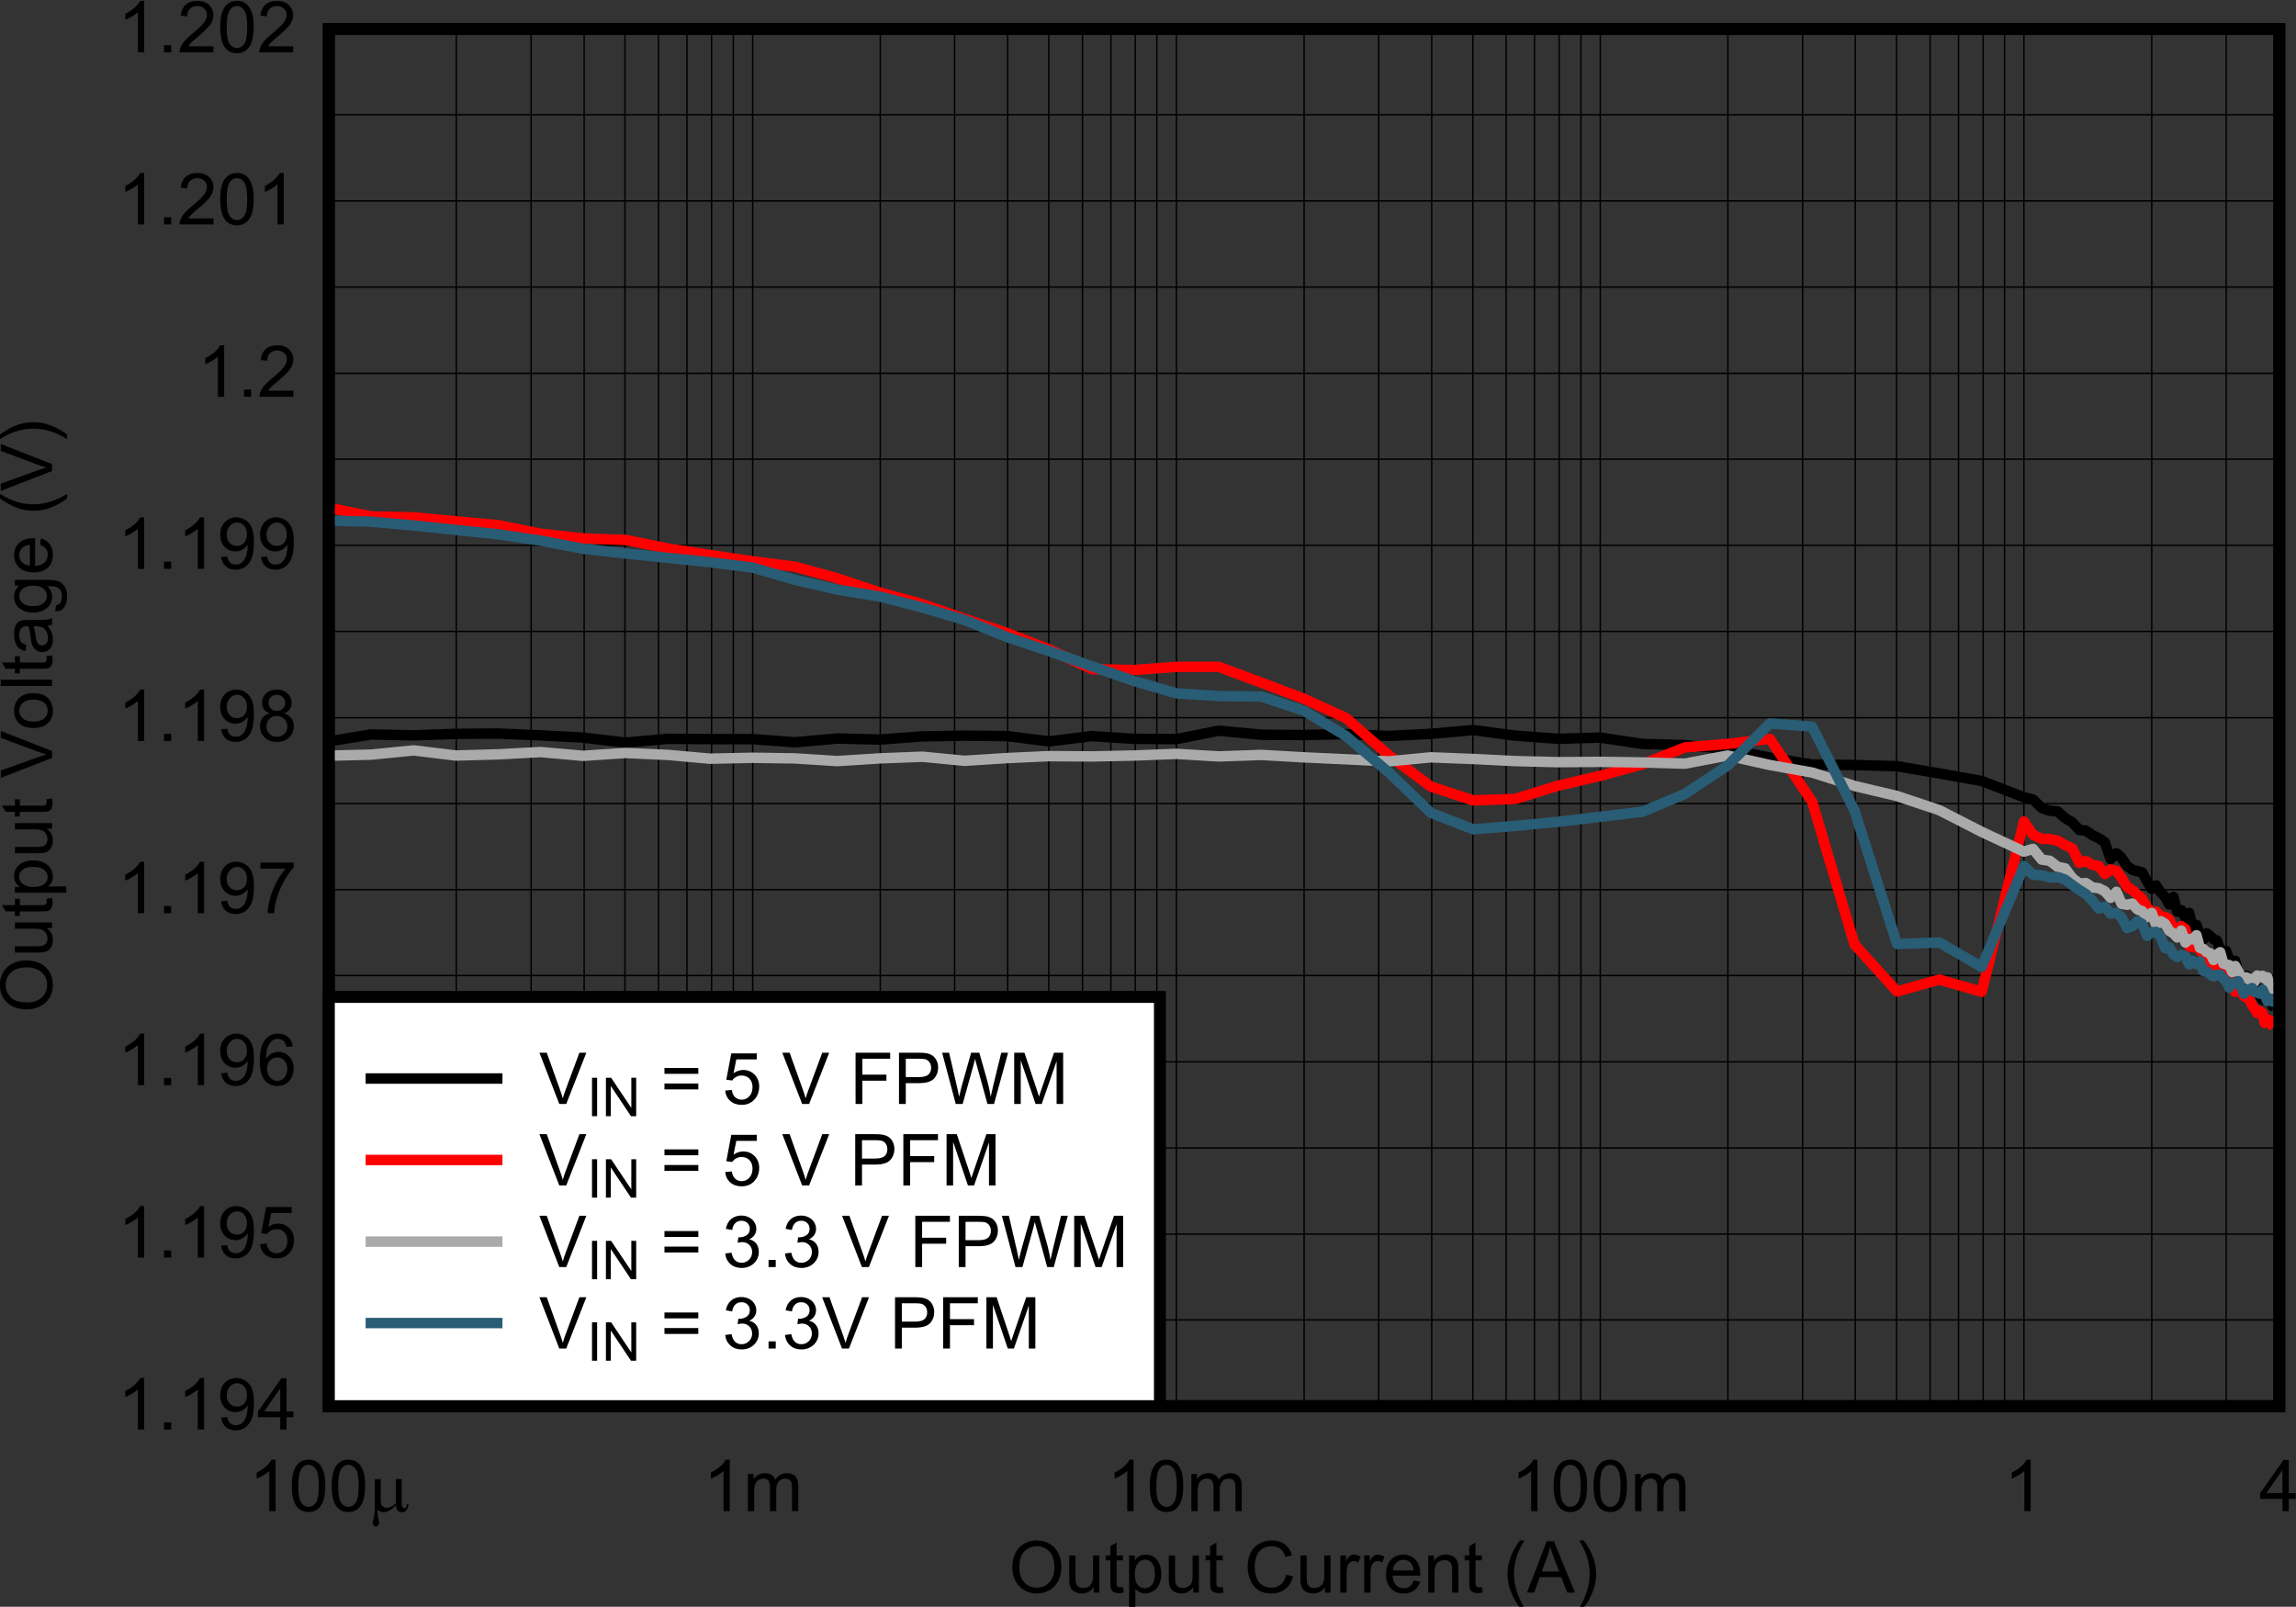 <?xml version="1.0" encoding="UTF-8" standalone="no"?>
<svg
   xmlns:dc="http://purl.org/dc/elements/1.1/"
   xmlns:cc="http://creativecommons.org/ns#"
   xmlns:rdf="http://www.w3.org/1999/02/22-rdf-syntax-ns#"
   xmlns:svg="http://www.w3.org/2000/svg"
   xmlns="http://www.w3.org/2000/svg"
   xmlns:sodipodi="http://sodipodi.sourceforge.net/DTD/sodipodi-0.dtd"
   xmlns:inkscape="http://www.inkscape.org/namespaces/inkscape"
   sodipodi:docname="1_2_VoutRegulation.pdf"
   viewBox="0 0 300.584 210.377"
   height="210.377"
   width="300.584"
   xml:space="preserve"
   id="svg2"
   version="1.1"><rect x="0" y="0" width="300.584" height="210.377" fill="#333333" stroke="none"/><defs
     id="defs6"><clipPath
       id="clipPath18"
       clipPathUnits="userSpaceOnUse"><path
         inkscape:connector-curvature="0"
         id="path16"
         clip-rule="evenodd"
         d="M 50.4,65.04 H 781.44 V 541.08 H 50.4 Z" /></clipPath><clipPath
       id="clipPath28"
       clipPathUnits="userSpaceOnUse"><path
         inkscape:connector-curvature="0"
         id="path26"
         d="M 0,0 H 234.6 V 169.06 H 0 Z" /></clipPath></defs><sodipodi:namedview
     id="namedview4"
     inkscape:window-height="480"
     inkscape:window-width="640"
     inkscape:pageshadow="2"
     inkscape:pageopacity="0"
     guidetolerance="10"
     gridtolerance="10"
     objecttolerance="10"
     borderopacity="1"
     bordercolor="#666666"
     pagecolor="#ffffff" /><g
     transform="matrix(1.333,0,0,-1.333,-78.484,704.944)"
     inkscape:label="1_2_VoutRegulation"
     inkscape:groupmode="layer"
     id="g10"><g
       id="g12"><g
         clip-path="url(#clipPath18)"
         id="g14"><g
           transform="matrix(3.258,0,0,2.348,54.4,368.03)"
           id="g20"><g
             transform="scale(0.307,0.426)"
             id="g22"><g
               clip-path="url(#clipPath28)"
               id="g24"><g
                 style="font-variant:normal;font-weight:normal;font-size:7.035px;font-family:Arial;-inkscape-font-specification:Arial;writing-mode:lr-tb;fill:#000000;fill-opacity:1;fill-rule:nonzero;stroke:none"
                 id="text32"
                 transform="matrix(1,0,0,-1,103.54,4.376)"
                 aria-label="Output Current (A)"><path
                   inkscape:connector-curvature="0"
                   id="path280"
                   d="m 0.34,-2.453 q 0,-1.254 0.673,-1.962 0.673,-0.711 1.738,-0.711 0.697,0 1.257,0.333 0.56,0.333 0.852,0.931 0.295,0.594 0.295,1.35 0,0.766 -0.309,1.371 -0.309,0.605 -0.876,0.917 -0.567,0.309 -1.223,0.309 -0.711,0 -1.271,-0.344 Q 0.917,-0.601 0.629,-1.195 0.34,-1.79 0.34,-2.453 Z m 0.687,0.01 q 0,0.91 0.488,1.436 0.491,0.522 1.23,0.522 0.752,0 1.237,-0.529 0.488,-0.529 0.488,-1.501 0,-0.615 -0.21,-1.072 -0.206,-0.46 -0.608,-0.711 -0.398,-0.254 -0.897,-0.254 -0.708,0 -1.22,0.488 -0.508,0.484 -0.508,1.621 z" /><path
                   inkscape:connector-curvature="0"
                   id="path282"
                   d="m 8.328,0 v -0.536 q -0.426,0.618 -1.158,0.618 -0.323,0 -0.605,-0.124 Q 6.288,-0.165 6.15,-0.35 6.016,-0.539 5.961,-0.811 5.924,-0.993 5.924,-1.388 v -2.26 h 0.618 v 2.023 q 0,0.484 0.038,0.653 0.058,0.244 0.247,0.385 0.189,0.137 0.467,0.137 0.278,0 0.522,-0.141 Q 8.06,-0.735 8.16,-0.979 8.263,-1.226 8.263,-1.694 V -3.648 H 8.881 V 0 Z" /><path
                   inkscape:connector-curvature="0"
                   id="path284"
                   d="m 11.199,-0.553 0.089,0.546 q -0.261,0.055 -0.467,0.055 -0.337,0 -0.522,-0.106 Q 10.114,-0.165 10.038,-0.337 9.962,-0.512 9.962,-1.068 V -3.167 H 9.509 v -0.481 h 0.453 v -0.903 l 0.615,-0.371 v 1.274 h 0.622 v 0.481 h -0.622 v 2.133 q 0,0.265 0.031,0.34 0.034,0.076 0.106,0.12 0.076,0.045 0.213,0.045 0.103,0 0.271,-0.024 z" /><path
                   inkscape:connector-curvature="0"
                   id="path286"
                   d="m 11.805,1.398 v -5.046 h 0.563 v 0.474 q 0.199,-0.278 0.45,-0.416 0.251,-0.141 0.608,-0.141 0.467,0 0.824,0.24 0.357,0.24 0.539,0.68 0.182,0.436 0.182,0.958 0,0.56 -0.203,1.01 -0.199,0.447 -0.584,0.687 -0.381,0.237 -0.804,0.237 -0.309,0 -0.557,-0.131 -0.244,-0.131 -0.402,-0.33 v 1.776 z m 0.56,-3.202 q 0,0.704 0.285,1.041 0.285,0.337 0.69,0.337 0.412,0 0.704,-0.347 0.295,-0.35 0.295,-1.082 0,-0.697 -0.289,-1.044 -0.285,-0.347 -0.684,-0.347 -0.395,0 -0.701,0.371 -0.302,0.368 -0.302,1.072 z" /><path
                   inkscape:connector-curvature="0"
                   id="path288"
                   d="m 18.108,0 v -0.536 q -0.426,0.618 -1.158,0.618 -0.323,0 -0.605,-0.124 -0.278,-0.124 -0.416,-0.309 -0.134,-0.189 -0.189,-0.46 -0.038,-0.182 -0.038,-0.577 v -2.26 h 0.618 v 2.023 q 0,0.484 0.038,0.653 0.058,0.244 0.247,0.385 0.189,0.137 0.467,0.137 0.278,0 0.522,-0.141 0.244,-0.144 0.344,-0.388 0.103,-0.247 0.103,-0.715 v -1.955 h 0.618 V 0 Z" /><path
                   inkscape:connector-curvature="0"
                   id="path290"
                   d="m 21,-0.553 0.089,0.546 q -0.261,0.055 -0.467,0.055 -0.337,0 -0.522,-0.106 -0.186,-0.106 -0.261,-0.278 -0.076,-0.175 -0.076,-0.732 v -2.099 h -0.453 v -0.481 h 0.453 v -0.903 l 0.615,-0.371 v 1.274 h 0.622 v 0.481 h -0.622 v 2.133 q 0,0.265 0.031,0.34 0.034,0.076 0.106,0.12 0.076,0.045 0.213,0.045 0.103,0 0.271,-0.024 z" /><path
                   inkscape:connector-curvature="0"
                   id="path292"
                   d="m 27.234,-1.766 0.666,0.168 q -0.21,0.821 -0.756,1.254 -0.543,0.429 -1.329,0.429 -0.814,0 -1.326,-0.33 -0.508,-0.333 -0.776,-0.962 -0.265,-0.629 -0.265,-1.35 0,-0.787 0.299,-1.371 0.302,-0.587 0.855,-0.89 0.557,-0.306 1.223,-0.306 0.756,0 1.271,0.385 0.515,0.385 0.718,1.082 l -0.656,0.155 q -0.175,-0.55 -0.508,-0.8 -0.333,-0.251 -0.838,-0.251 -0.581,0 -0.972,0.278 -0.388,0.278 -0.546,0.749 -0.158,0.467 -0.158,0.965 0,0.642 0.186,1.123 0.189,0.478 0.584,0.715 0.395,0.237 0.855,0.237 0.56,0 0.948,-0.323 0.388,-0.323 0.526,-0.958 z" /><path
                   inkscape:connector-curvature="0"
                   id="path294"
                   d="m 31.032,0 v -0.536 q -0.426,0.618 -1.158,0.618 -0.323,0 -0.605,-0.124 -0.278,-0.124 -0.416,-0.309 Q 28.72,-0.539 28.665,-0.811 28.627,-0.993 28.627,-1.388 v -2.26 h 0.618 v 2.023 q 0,0.484 0.038,0.653 0.058,0.244 0.247,0.385 0.189,0.137 0.467,0.137 0.278,0 0.522,-0.141 0.244,-0.144 0.344,-0.388 0.103,-0.247 0.103,-0.715 v -1.955 h 0.618 V 0 Z" /><path
                   inkscape:connector-curvature="0"
                   id="path296"
                   d="m 32.546,0 v -3.648 h 0.557 v 0.553 q 0.213,-0.388 0.392,-0.512 0.182,-0.124 0.398,-0.124 0.313,0 0.636,0.199 l -0.213,0.574 q -0.227,-0.134 -0.453,-0.134 -0.203,0 -0.364,0.124 -0.161,0.12 -0.23,0.337 -0.103,0.33 -0.103,0.721 V 0 Z" /><path
                   inkscape:connector-curvature="0"
                   id="path298"
                   d="m 34.889,0 v -3.648 h 0.557 v 0.553 q 0.213,-0.388 0.392,-0.512 0.182,-0.124 0.398,-0.124 0.313,0 0.636,0.199 l -0.213,0.574 q -0.227,-0.134 -0.453,-0.134 -0.203,0 -0.364,0.124 -0.161,0.12 -0.23,0.337 -0.103,0.33 -0.103,0.721 V 0 Z" /><path
                   inkscape:connector-curvature="0"
                   id="path300"
                   d="m 39.736,-1.175 0.639,0.079 q -0.151,0.56 -0.56,0.869 -0.409,0.309 -1.044,0.309 -0.8,0 -1.271,-0.491 -0.467,-0.495 -0.467,-1.384 0,-0.921 0.474,-1.429 0.474,-0.508 1.23,-0.508 0.732,0 1.195,0.498 0.464,0.498 0.464,1.402 0,0.055 -0.003,0.165 h -2.721 q 0.034,0.601 0.34,0.921 0.306,0.319 0.763,0.319 0.34,0 0.581,-0.179 0.24,-0.179 0.381,-0.57 z m -2.03,-1 h 2.037 q -0.041,-0.46 -0.234,-0.69 -0.295,-0.357 -0.766,-0.357 -0.426,0 -0.718,0.285 -0.289,0.285 -0.319,0.763 z" /><path
                   inkscape:connector-curvature="0"
                   id="path302"
                   d="m 41.178,0 v -3.648 h 0.557 v 0.519 q 0.402,-0.601 1.161,-0.601 0.33,0 0.605,0.12 0.278,0.117 0.416,0.309 0.137,0.192 0.192,0.457 0.034,0.172 0.034,0.601 V 0 h -0.618 v -2.219 q 0,-0.378 -0.072,-0.563 -0.072,-0.189 -0.258,-0.299 -0.182,-0.113 -0.429,-0.113 -0.395,0 -0.684,0.251 -0.285,0.251 -0.285,0.952 V 0 Z" /><path
                   inkscape:connector-curvature="0"
                   id="path304"
                   d="m 46.44,-0.553 0.089,0.546 q -0.261,0.055 -0.467,0.055 -0.337,0 -0.522,-0.106 -0.186,-0.106 -0.261,-0.278 -0.076,-0.175 -0.076,-0.732 v -2.099 h -0.453 v -0.481 h 0.453 v -0.903 l 0.615,-0.371 v 1.274 h 0.622 v 0.481 h -0.622 v 2.133 q 0,0.265 0.031,0.34 0.034,0.076 0.106,0.12 0.076,0.045 0.213,0.045 0.103,0 0.271,-0.024 z" /><path
                   inkscape:connector-curvature="0"
                   id="path306"
                   d="m 50.183,1.481 q -0.512,-0.646 -0.866,-1.512 -0.354,-0.866 -0.354,-1.793 0,-0.818 0.265,-1.566 0.309,-0.869 0.955,-1.731 h 0.443 q -0.416,0.715 -0.55,1.02 -0.21,0.474 -0.33,0.989 -0.148,0.642 -0.148,1.292 0,1.652 1.027,3.301 z" /><path
                   inkscape:connector-curvature="0"
                   id="path308"
                   d="m 50.87,0 1.934,-5.036 h 0.718 L 55.584,0 h -0.759 l -0.587,-1.525 h -2.106 L 51.578,0 Z m 1.453,-2.068 h 1.707 l -0.526,-1.395 q -0.24,-0.636 -0.357,-1.044 -0.096,0.484 -0.271,0.962 z" /><path
                   inkscape:connector-curvature="0"
                   id="path310"
                   d="m 56.443,1.481 h -0.443 q 1.027,-1.649 1.027,-3.301 0,-0.646 -0.148,-1.281 -0.117,-0.515 -0.326,-0.989 -0.134,-0.309 -0.553,-1.031 h 0.443 q 0.646,0.862 0.955,1.731 0.265,0.749 0.265,1.566 0,0.928 -0.357,1.793 -0.354,0.866 -0.862,1.512 z" /></g><g
                 style="font-variant:normal;font-weight:normal;font-size:7.035px;font-family:Arial;-inkscape-font-specification:Arial;writing-mode:lr-tb;fill:#000000;fill-opacity:1;fill-rule:nonzero;stroke:none"
                 id="text36"
                 transform="matrix(0,1,1,0,9.588,61.306)"
                 aria-label="Output Voltage (V)"><path
                   inkscape:connector-curvature="0"
                   id="path313"
                   d="m 0.34,-2.453 q 0,-1.254 0.673,-1.962 0.673,-0.711 1.738,-0.711 0.697,0 1.257,0.333 0.56,0.333 0.852,0.931 0.295,0.594 0.295,1.35 0,0.766 -0.309,1.371 -0.309,0.605 -0.876,0.917 -0.567,0.309 -1.223,0.309 -0.711,0 -1.271,-0.344 Q 0.917,-0.601 0.629,-1.195 0.34,-1.79 0.34,-2.453 Z m 0.687,0.01 q 0,0.91 0.488,1.436 0.491,0.522 1.23,0.522 0.752,0 1.237,-0.529 0.488,-0.529 0.488,-1.501 0,-0.615 -0.21,-1.072 -0.206,-0.46 -0.608,-0.711 -0.398,-0.254 -0.897,-0.254 -0.708,0 -1.22,0.488 -0.508,0.484 -0.508,1.621 z" /><path
                   inkscape:connector-curvature="0"
                   id="path315"
                   d="m 8.328,0 v -0.536 q -0.426,0.618 -1.158,0.618 -0.323,0 -0.605,-0.124 Q 6.288,-0.165 6.15,-0.35 6.016,-0.539 5.961,-0.811 5.924,-0.993 5.924,-1.388 v -2.26 h 0.618 v 2.023 q 0,0.484 0.038,0.653 0.058,0.244 0.247,0.385 0.189,0.137 0.467,0.137 0.278,0 0.522,-0.141 Q 8.06,-0.735 8.16,-0.979 8.263,-1.226 8.263,-1.694 V -3.648 H 8.881 V 0 Z" /><path
                   inkscape:connector-curvature="0"
                   id="path317"
                   d="m 11.199,-0.553 0.089,0.546 q -0.261,0.055 -0.467,0.055 -0.337,0 -0.522,-0.106 Q 10.114,-0.165 10.038,-0.337 9.962,-0.512 9.962,-1.068 V -3.167 H 9.509 v -0.481 h 0.453 v -0.903 l 0.615,-0.371 v 1.274 h 0.622 v 0.481 h -0.622 v 2.133 q 0,0.265 0.031,0.34 0.034,0.076 0.106,0.12 0.076,0.045 0.213,0.045 0.103,0 0.271,-0.024 z" /><path
                   inkscape:connector-curvature="0"
                   id="path319"
                   d="m 11.805,1.398 v -5.046 h 0.563 v 0.474 q 0.199,-0.278 0.45,-0.416 0.251,-0.141 0.608,-0.141 0.467,0 0.824,0.24 0.357,0.24 0.539,0.68 0.182,0.436 0.182,0.958 0,0.56 -0.203,1.01 -0.199,0.447 -0.584,0.687 -0.381,0.237 -0.804,0.237 -0.309,0 -0.557,-0.131 -0.244,-0.131 -0.402,-0.33 v 1.776 z m 0.56,-3.202 q 0,0.704 0.285,1.041 0.285,0.337 0.69,0.337 0.412,0 0.704,-0.347 0.295,-0.35 0.295,-1.082 0,-0.697 -0.289,-1.044 -0.285,-0.347 -0.684,-0.347 -0.395,0 -0.701,0.371 -0.302,0.368 -0.302,1.072 z" /><path
                   inkscape:connector-curvature="0"
                   id="path321"
                   d="m 18.087,0 v -0.536 q -0.426,0.618 -1.158,0.618 -0.323,0 -0.605,-0.124 -0.278,-0.124 -0.416,-0.309 Q 15.775,-0.539 15.72,-0.811 15.682,-0.993 15.682,-1.388 v -2.26 h 0.618 v 2.023 q 0,0.484 0.038,0.653 0.058,0.244 0.247,0.385 0.189,0.137 0.467,0.137 0.278,0 0.522,-0.141 0.244,-0.144 0.344,-0.388 0.103,-0.247 0.103,-0.715 v -1.955 h 0.618 V 0 Z" /><path
                   inkscape:connector-curvature="0"
                   id="path323"
                   d="m 20.972,-0.553 0.089,0.546 q -0.261,0.055 -0.467,0.055 -0.337,0 -0.522,-0.106 -0.186,-0.106 -0.261,-0.278 -0.076,-0.175 -0.076,-0.732 v -2.099 h -0.453 v -0.481 h 0.453 v -0.903 l 0.615,-0.371 v 1.274 h 0.622 v 0.481 h -0.622 v 2.133 q 0,0.265 0.031,0.34 0.034,0.076 0.106,0.12 0.076,0.045 0.213,0.045 0.103,0 0.271,-0.024 z" /><path
                   inkscape:connector-curvature="0"
                   id="path325"
                   d="m 25.03,0 -1.951,-5.036 h 0.721 l 1.309,3.659 q 0.158,0.44 0.265,0.824 0.117,-0.412 0.271,-0.824 l 1.36,-3.659 h 0.68 L 25.714,0 Z" /><path
                   inkscape:connector-curvature="0"
                   id="path327"
                   d="m 27.975,-1.824 q 0,-1.013 0.563,-1.501 0.471,-0.405 1.147,-0.405 0.752,0 1.23,0.495 0.478,0.491 0.478,1.36 0,0.704 -0.213,1.11 -0.21,0.402 -0.615,0.625 -0.402,0.223 -0.879,0.223 -0.766,0 -1.24,-0.491 -0.471,-0.491 -0.471,-1.415 z m 0.636,0 q 0,0.701 0.306,1.051 0.306,0.347 0.77,0.347 0.46,0 0.766,-0.35 0.306,-0.35 0.306,-1.068 0,-0.677 -0.309,-1.024 -0.306,-0.35 -0.763,-0.35 -0.464,0 -0.77,0.347 -0.306,0.347 -0.306,1.048 z" /><path
                   inkscape:connector-curvature="0"
                   id="path329"
                   d="m 32.103,0 v -5.036 h 0.618 V 0 Z" /><path
                   inkscape:connector-curvature="0"
                   id="path331"
                   d="m 35.028,-0.553 0.089,0.546 q -0.261,0.055 -0.467,0.055 -0.337,0 -0.522,-0.106 -0.186,-0.106 -0.261,-0.278 -0.076,-0.175 -0.076,-0.732 v -2.099 h -0.453 v -0.481 h 0.453 v -0.903 l 0.615,-0.371 v 1.274 h 0.622 v 0.481 h -0.622 v 2.133 q 0,0.265 0.031,0.34 0.034,0.076 0.106,0.12 0.076,0.045 0.213,0.045 0.103,0 0.271,-0.024 z" /><path
                   inkscape:connector-curvature="0"
                   id="path333"
                   d="m 38.015,-0.45 q -0.344,0.292 -0.663,0.412 -0.316,0.12 -0.68,0.12 -0.601,0 -0.924,-0.292 -0.323,-0.295 -0.323,-0.752 0,-0.268 0.12,-0.488 0.124,-0.223 0.319,-0.357 0.199,-0.134 0.447,-0.203 0.182,-0.048 0.55,-0.093 0.749,-0.089 1.103,-0.213 0.003,-0.127 0.003,-0.161 0,-0.378 -0.175,-0.532 -0.237,-0.21 -0.704,-0.21 -0.436,0 -0.646,0.155 -0.206,0.151 -0.306,0.539 l -0.605,-0.082 q 0.082,-0.388 0.271,-0.625 0.189,-0.24 0.546,-0.368 0.357,-0.131 0.828,-0.131 0.467,0 0.759,0.11 0.292,0.11 0.429,0.278 0.137,0.165 0.192,0.419 0.031,0.158 0.031,0.57 v 0.824 q 0,0.862 0.038,1.092 Q 38.668,-0.21 38.784,0 h -0.646 q -0.096,-0.192 -0.124,-0.45 z m -0.052,-1.381 q -0.337,0.137 -1.01,0.234 -0.381,0.055 -0.539,0.124 -0.158,0.069 -0.244,0.203 -0.086,0.131 -0.086,0.292 0,0.247 0.186,0.412 0.189,0.165 0.55,0.165 0.357,0 0.636,-0.155 0.278,-0.158 0.409,-0.429 0.1,-0.21 0.1,-0.618 z" /><path
                   inkscape:connector-curvature="0"
                   id="path335"
                   d="m 39.433,0.302 0.601,0.089 q 0.038,0.278 0.21,0.405 0.23,0.172 0.629,0.172 0.429,0 0.663,-0.172 Q 41.769,0.625 41.851,0.316 41.899,0.127 41.896,-0.478 41.49,0 40.886,0 40.133,0 39.721,-0.543 39.309,-1.086 39.309,-1.845 q 0,-0.522 0.189,-0.962 0.189,-0.443 0.546,-0.684 0.361,-0.24 0.845,-0.24 0.646,0 1.065,0.522 v -0.44 h 0.57 v 3.154 q 0,0.852 -0.175,1.206 -0.172,0.357 -0.55,0.563 -0.374,0.206 -0.924,0.206 -0.653,0 -1.055,-0.295 -0.402,-0.292 -0.388,-0.883 z m 0.512,-2.192 q 0,0.718 0.285,1.048 0.285,0.33 0.715,0.33 0.426,0 0.715,-0.326 0.289,-0.33 0.289,-1.031 0,-0.67 -0.299,-1.01 -0.295,-0.34 -0.715,-0.34 -0.412,0 -0.701,0.337 -0.289,0.333 -0.289,0.993 z" /><path
                   inkscape:connector-curvature="0"
                   id="path337"
                   d="m 45.955,-1.175 0.639,0.079 q -0.151,0.56 -0.56,0.869 -0.409,0.309 -1.044,0.309 -0.8,0 -1.271,-0.491 -0.467,-0.495 -0.467,-1.384 0,-0.921 0.474,-1.429 0.474,-0.508 1.23,-0.508 0.732,0 1.195,0.498 0.464,0.498 0.464,1.402 0,0.055 -0.003,0.165 h -2.721 q 0.034,0.601 0.34,0.921 0.306,0.319 0.763,0.319 0.34,0 0.581,-0.179 0.24,-0.179 0.381,-0.57 z m -2.03,-1 h 2.037 q -0.041,-0.46 -0.234,-0.69 -0.295,-0.357 -0.766,-0.357 -0.426,0 -0.718,0.285 -0.289,0.285 -0.319,0.763 z" /><path
                   inkscape:connector-curvature="0"
                   id="path339"
                   d="m 50.528,1.481 q -0.512,-0.646 -0.866,-1.512 -0.354,-0.866 -0.354,-1.793 0,-0.818 0.265,-1.566 0.309,-0.869 0.955,-1.731 h 0.443 q -0.416,0.715 -0.55,1.02 -0.21,0.474 -0.33,0.989 -0.148,0.642 -0.148,1.292 0,1.652 1.027,3.301 z" /><path
                   inkscape:connector-curvature="0"
                   id="path341"
                   d="m 53.208,0 -1.951,-5.036 h 0.721 l 1.309,3.659 q 0.158,0.44 0.265,0.824 0.117,-0.412 0.271,-0.824 l 1.36,-3.659 h 0.68 L 53.891,0 Z" /><path
                   inkscape:connector-curvature="0"
                   id="path343"
                   d="m 56.787,1.481 h -0.443 q 1.027,-1.649 1.027,-3.301 0,-0.646 -0.148,-1.281 -0.117,-0.515 -0.326,-0.989 -0.134,-0.309 -0.553,-1.031 h 0.443 q 0.646,0.862 0.955,1.731 0.265,0.749 0.265,1.566 0,0.928 -0.357,1.793 -0.354,0.866 -0.862,1.512 z" /></g><path
                 inkscape:connector-curvature="0"
                 id="path38"
                 style="fill:none;stroke:#000000;stroke-width:1.173;stroke-linecap:round;stroke-linejoin:miter;stroke-miterlimit:10;stroke-dasharray:none;stroke-opacity:1"
                 d="m 36.766,22.683 h 191.52 v 135.24 H 36.766 Z" /><path
                 inkscape:connector-curvature="0"
                 id="path40"
                 style="fill:none;stroke:#000000;stroke-width:0.14;stroke-linecap:butt;stroke-linejoin:round;stroke-miterlimit:10;stroke-dasharray:none;stroke-opacity:1"
                 d="M 49.278,157.92 V 22.668" /><path
                 inkscape:connector-curvature="0"
                 id="path42"
                 style="fill:none;stroke:#000000;stroke-width:0.14;stroke-linecap:butt;stroke-linejoin:round;stroke-miterlimit:10;stroke-dasharray:none;stroke-opacity:1"
                 d="M 56.625,157.92 V 22.668" /><path
                 inkscape:connector-curvature="0"
                 id="path44"
                 style="fill:none;stroke:#000000;stroke-width:0.14;stroke-linecap:butt;stroke-linejoin:round;stroke-miterlimit:10;stroke-dasharray:none;stroke-opacity:1"
                 d="M 61.835,157.92 V 22.668" /><path
                 inkscape:connector-curvature="0"
                 id="path46"
                 style="fill:none;stroke:#000000;stroke-width:0.14;stroke-linecap:butt;stroke-linejoin:round;stroke-miterlimit:10;stroke-dasharray:none;stroke-opacity:1"
                 d="M 65.843,157.92 V 22.668" /><path
                 inkscape:connector-curvature="0"
                 id="path48"
                 style="fill:none;stroke:#000000;stroke-width:0.14;stroke-linecap:butt;stroke-linejoin:round;stroke-miterlimit:10;stroke-dasharray:none;stroke-opacity:1"
                 d="M 69.138,157.92 V 22.668" /><path
                 inkscape:connector-curvature="0"
                 id="path50"
                 style="fill:none;stroke:#000000;stroke-width:0.14;stroke-linecap:butt;stroke-linejoin:round;stroke-miterlimit:10;stroke-dasharray:none;stroke-opacity:1"
                 d="M 71.928,157.92 V 22.668" /><path
                 inkscape:connector-curvature="0"
                 id="path52"
                 style="fill:none;stroke:#000000;stroke-width:0.14;stroke-linecap:butt;stroke-linejoin:round;stroke-miterlimit:10;stroke-dasharray:none;stroke-opacity:1"
                 d="M 74.348,157.92 V 22.668" /><path
                 inkscape:connector-curvature="0"
                 id="path54"
                 style="fill:none;stroke:#000000;stroke-width:0.14;stroke-linecap:butt;stroke-linejoin:round;stroke-miterlimit:10;stroke-dasharray:none;stroke-opacity:1"
                 d="M 76.485,157.92 V 22.668" /><path
                 inkscape:connector-curvature="0"
                 id="path56"
                 style="fill:none;stroke:#000000;stroke-width:0.14;stroke-linecap:butt;stroke-linejoin:round;stroke-miterlimit:10;stroke-dasharray:none;stroke-opacity:1"
                 d="M 78.385,157.92 V 22.668" /><path
                 inkscape:connector-curvature="0"
                 id="path58"
                 style="fill:none;stroke:#000000;stroke-width:0.14;stroke-linecap:butt;stroke-linejoin:round;stroke-miterlimit:10;stroke-dasharray:none;stroke-opacity:1"
                 d="M 90.912,157.92 V 22.668" /><path
                 inkscape:connector-curvature="0"
                 id="path60"
                 style="fill:none;stroke:#000000;stroke-width:0.14;stroke-linecap:butt;stroke-linejoin:round;stroke-miterlimit:10;stroke-dasharray:none;stroke-opacity:1"
                 d="M 98.215,157.92 V 22.668" /><path
                 inkscape:connector-curvature="0"
                 id="path62"
                 style="fill:none;stroke:#000000;stroke-width:0.14;stroke-linecap:butt;stroke-linejoin:round;stroke-miterlimit:10;stroke-dasharray:none;stroke-opacity:1"
                 d="M 103.42,157.92 V 22.668" /><path
                 inkscape:connector-curvature="0"
                 id="path64"
                 style="fill:none;stroke:#000000;stroke-width:0.14;stroke-linecap:butt;stroke-linejoin:round;stroke-miterlimit:10;stroke-dasharray:none;stroke-opacity:1"
                 d="M 107.46,157.92 V 22.668" /><path
                 inkscape:connector-curvature="0"
                 id="path66"
                 style="fill:none;stroke:#000000;stroke-width:0.14;stroke-linecap:butt;stroke-linejoin:round;stroke-miterlimit:10;stroke-dasharray:none;stroke-opacity:1"
                 d="M 110.77,157.92 V 22.668" /><path
                 inkscape:connector-curvature="0"
                 id="path68"
                 style="fill:none;stroke:#000000;stroke-width:0.14;stroke-linecap:butt;stroke-linejoin:round;stroke-miterlimit:10;stroke-dasharray:none;stroke-opacity:1"
                 d="M 113.56,157.92 V 22.668" /><path
                 inkscape:connector-curvature="0"
                 id="path70"
                 style="fill:none;stroke:#000000;stroke-width:0.14;stroke-linecap:butt;stroke-linejoin:round;stroke-miterlimit:10;stroke-dasharray:none;stroke-opacity:1"
                 d="M 115.95,157.92 V 22.668" /><path
                 inkscape:connector-curvature="0"
                 id="path72"
                 style="fill:none;stroke:#000000;stroke-width:0.14;stroke-linecap:butt;stroke-linejoin:round;stroke-miterlimit:10;stroke-dasharray:none;stroke-opacity:1"
                 d="M 118.07,157.92 V 22.668" /><path
                 inkscape:connector-curvature="0"
                 id="path74"
                 style="fill:none;stroke:#000000;stroke-width:0.14;stroke-linecap:butt;stroke-linejoin:round;stroke-miterlimit:10;stroke-dasharray:none;stroke-opacity:1"
                 d="M 119.99,157.92 V 22.668" /><path
                 inkscape:connector-curvature="0"
                 id="path76"
                 style="fill:none;stroke:#000000;stroke-width:0.14;stroke-linecap:butt;stroke-linejoin:round;stroke-miterlimit:10;stroke-dasharray:none;stroke-opacity:1"
                 d="M 132.53,157.92 V 22.668" /><path
                 inkscape:connector-curvature="0"
                 id="path78"
                 style="fill:none;stroke:#000000;stroke-width:0.14;stroke-linecap:butt;stroke-linejoin:round;stroke-miterlimit:10;stroke-dasharray:none;stroke-opacity:1"
                 d="M 139.85,157.92 V 22.668" /><path
                 inkscape:connector-curvature="0"
                 id="path80"
                 style="fill:none;stroke:#000000;stroke-width:0.14;stroke-linecap:butt;stroke-linejoin:round;stroke-miterlimit:10;stroke-dasharray:none;stroke-opacity:1"
                 d="M 145.06,157.92 V 22.668" /><path
                 inkscape:connector-curvature="0"
                 id="path82"
                 style="fill:none;stroke:#000000;stroke-width:0.14;stroke-linecap:butt;stroke-linejoin:round;stroke-miterlimit:10;stroke-dasharray:none;stroke-opacity:1"
                 d="M 149.1,157.92 V 22.668" /><path
                 inkscape:connector-curvature="0"
                 id="path84"
                 style="fill:none;stroke:#000000;stroke-width:0.14;stroke-linecap:butt;stroke-linejoin:round;stroke-miterlimit:10;stroke-dasharray:none;stroke-opacity:1"
                 d="M 152.36,157.92 V 22.668" /><path
                 inkscape:connector-curvature="0"
                 id="path86"
                 style="fill:none;stroke:#000000;stroke-width:0.14;stroke-linecap:butt;stroke-linejoin:round;stroke-miterlimit:10;stroke-dasharray:none;stroke-opacity:1"
                 d="M 155.15,157.92 V 22.668" /><path
                 inkscape:connector-curvature="0"
                 id="path88"
                 style="fill:none;stroke:#000000;stroke-width:0.14;stroke-linecap:butt;stroke-linejoin:round;stroke-miterlimit:10;stroke-dasharray:none;stroke-opacity:1"
                 d="M 157.57,157.92 V 22.668" /><path
                 inkscape:connector-curvature="0"
                 id="path90"
                 style="fill:none;stroke:#000000;stroke-width:0.14;stroke-linecap:butt;stroke-linejoin:round;stroke-miterlimit:10;stroke-dasharray:none;stroke-opacity:1"
                 d="M 159.71,157.92 V 22.668" /><path
                 inkscape:connector-curvature="0"
                 id="path92"
                 style="fill:none;stroke:#000000;stroke-width:0.14;stroke-linecap:butt;stroke-linejoin:round;stroke-miterlimit:10;stroke-dasharray:none;stroke-opacity:1"
                 d="M 161.61,157.92 V 22.668" /><path
                 inkscape:connector-curvature="0"
                 id="path94"
                 style="fill:none;stroke:#000000;stroke-width:0.14;stroke-linecap:butt;stroke-linejoin:round;stroke-miterlimit:10;stroke-dasharray:none;stroke-opacity:1"
                 d="M 174.14,157.92 V 22.668" /><path
                 inkscape:connector-curvature="0"
                 id="path96"
                 style="fill:none;stroke:#000000;stroke-width:0.14;stroke-linecap:butt;stroke-linejoin:round;stroke-miterlimit:10;stroke-dasharray:none;stroke-opacity:1"
                 d="M 181.48,157.92 V 22.668" /><path
                 inkscape:connector-curvature="0"
                 id="path98"
                 style="fill:none;stroke:#000000;stroke-width:0.14;stroke-linecap:butt;stroke-linejoin:round;stroke-miterlimit:10;stroke-dasharray:none;stroke-opacity:1"
                 d="M 186.65,157.92 V 22.668" /><path
                 inkscape:connector-curvature="0"
                 id="path100"
                 style="fill:none;stroke:#000000;stroke-width:0.14;stroke-linecap:butt;stroke-linejoin:round;stroke-miterlimit:10;stroke-dasharray:none;stroke-opacity:1"
                 d="M 190.7,157.92 V 22.668" /><path
                 inkscape:connector-curvature="0"
                 id="path102"
                 style="fill:none;stroke:#000000;stroke-width:0.14;stroke-linecap:butt;stroke-linejoin:round;stroke-miterlimit:10;stroke-dasharray:none;stroke-opacity:1"
                 d="M 194,157.92 V 22.668" /><path
                 inkscape:connector-curvature="0"
                 id="path104"
                 style="fill:none;stroke:#000000;stroke-width:0.14;stroke-linecap:butt;stroke-linejoin:round;stroke-miterlimit:10;stroke-dasharray:none;stroke-opacity:1"
                 d="M 196.79,157.92 V 22.668" /><path
                 inkscape:connector-curvature="0"
                 id="path106"
                 style="fill:none;stroke:#000000;stroke-width:0.14;stroke-linecap:butt;stroke-linejoin:round;stroke-miterlimit:10;stroke-dasharray:none;stroke-opacity:1"
                 d="M 199.21,157.92 V 22.668" /><path
                 inkscape:connector-curvature="0"
                 id="path108"
                 style="fill:none;stroke:#000000;stroke-width:0.14;stroke-linecap:butt;stroke-linejoin:round;stroke-miterlimit:10;stroke-dasharray:none;stroke-opacity:1"
                 d="M 201.31,157.92 V 22.668" /><path
                 inkscape:connector-curvature="0"
                 id="path110"
                 style="fill:none;stroke:#000000;stroke-width:0.14;stroke-linecap:butt;stroke-linejoin:round;stroke-miterlimit:10;stroke-dasharray:none;stroke-opacity:1"
                 d="M 203.21,157.92 V 22.668" /><path
                 inkscape:connector-curvature="0"
                 id="path112"
                 style="fill:none;stroke:#000000;stroke-width:0.14;stroke-linecap:butt;stroke-linejoin:round;stroke-miterlimit:10;stroke-dasharray:none;stroke-opacity:1"
                 d="M 215.76,157.92 V 22.668" /><path
                 inkscape:connector-curvature="0"
                 id="path114"
                 style="fill:none;stroke:#000000;stroke-width:0.14;stroke-linecap:butt;stroke-linejoin:round;stroke-miterlimit:10;stroke-dasharray:none;stroke-opacity:1"
                 d="M 223.07,157.92 V 22.668" /><g
                 style="font-variant:normal;font-weight:normal;font-size:7.035px;font-family:Arial;-inkscape-font-specification:Arial;writing-mode:lr-tb;fill:#000000;fill-opacity:1;fill-rule:nonzero;stroke:none"
                 id="text118"
                 transform="matrix(1,0,0,-1,16.015,20.391)"
                 aria-label="1.194"><path
                   inkscape:connector-curvature="0"
                   id="path346"
                   d="M 2.621,0 H 2.003 V -3.94 Q 1.779,-3.727 1.415,-3.514 1.055,-3.301 0.766,-3.195 V -3.793 Q 1.285,-4.036 1.673,-4.383 2.061,-4.73 2.223,-5.057 H 2.621 Z" /><path
                   inkscape:connector-curvature="0"
                   id="path348"
                   d="M 4.565,0 V -0.704 H 5.269 V 0 Z" /><path
                   inkscape:connector-curvature="0"
                   id="path350"
                   d="M 8.503,0 H 7.884 V -3.94 Q 7.661,-3.727 7.297,-3.514 6.936,-3.301 6.648,-3.195 V -3.793 Q 7.166,-4.036 7.555,-4.383 7.943,-4.73 8.104,-5.057 h 0.398 z" /><path
                   inkscape:connector-curvature="0"
                   id="path352"
                   d="m 10.178,-1.165 0.594,-0.055 q 0.076,0.419 0.289,0.608 0.213,0.189 0.546,0.189 0.285,0 0.498,-0.131 0.216,-0.131 0.354,-0.347 0.137,-0.22 0.23,-0.591 0.093,-0.371 0.093,-0.756 0,-0.041 -0.003,-0.124 -0.186,0.295 -0.508,0.481 -0.319,0.182 -0.694,0.182 -0.625,0 -1.058,-0.453 -0.433,-0.453 -0.433,-1.195 0,-0.766 0.45,-1.233 0.453,-0.467 1.134,-0.467 0.491,0 0.897,0.265 0.409,0.265 0.618,0.756 0.213,0.488 0.213,1.415 0,0.965 -0.21,1.539 -0.21,0.57 -0.625,0.869 -0.412,0.299 -0.969,0.299 -0.591,0 -0.965,-0.326 -0.374,-0.33 -0.45,-0.924 z m 2.532,-2.223 q 0,-0.532 -0.285,-0.845 -0.282,-0.313 -0.68,-0.313 -0.412,0 -0.718,0.337 -0.306,0.337 -0.306,0.873 0,0.481 0.289,0.783 0.292,0.299 0.718,0.299 0.429,0 0.704,-0.299 0.278,-0.302 0.278,-0.835 z" /><path
                   inkscape:connector-curvature="0"
                   id="path354"
                   d="m 15.979,0 v -1.206 h -2.185 v -0.567 l 2.298,-3.264 h 0.505 v 3.264 h 0.68 v 0.567 h -0.68 V 0 Z m 0,-1.773 v -2.271 l -1.577,2.271 z" /></g><path
                 inkscape:connector-curvature="0"
                 id="path120"
                 style="fill:none;stroke:#000000;stroke-width:0.14;stroke-linecap:butt;stroke-linejoin:round;stroke-miterlimit:10;stroke-dasharray:none;stroke-opacity:1"
                 d="M 36.766,31.156 H 228.31" /><path
                 inkscape:connector-curvature="0"
                 id="path122"
                 style="fill:none;stroke:#000000;stroke-width:0.14;stroke-linecap:butt;stroke-linejoin:round;stroke-miterlimit:10;stroke-dasharray:none;stroke-opacity:1"
                 d="M 36.766,39.584 H 228.31" /><g
                 style="font-variant:normal;font-weight:normal;font-size:7.035px;font-family:Arial;-inkscape-font-specification:Arial;writing-mode:lr-tb;fill:#000000;fill-opacity:1;fill-rule:nonzero;stroke:none"
                 id="text126"
                 transform="matrix(1,0,0,-1,16.015,37.277)"
                 aria-label="1.195"><path
                   inkscape:connector-curvature="0"
                   id="path357"
                   d="M 2.621,0 H 2.003 V -3.94 Q 1.779,-3.727 1.415,-3.514 1.055,-3.301 0.766,-3.195 V -3.793 Q 1.285,-4.036 1.673,-4.383 2.061,-4.73 2.223,-5.057 H 2.621 Z" /><path
                   inkscape:connector-curvature="0"
                   id="path359"
                   d="M 4.565,0 V -0.704 H 5.269 V 0 Z" /><path
                   inkscape:connector-curvature="0"
                   id="path361"
                   d="M 8.503,0 H 7.884 V -3.94 Q 7.661,-3.727 7.297,-3.514 6.936,-3.301 6.648,-3.195 V -3.793 Q 7.166,-4.036 7.555,-4.383 7.943,-4.73 8.104,-5.057 h 0.398 z" /><path
                   inkscape:connector-curvature="0"
                   id="path363"
                   d="m 10.178,-1.165 0.594,-0.055 q 0.076,0.419 0.289,0.608 0.213,0.189 0.546,0.189 0.285,0 0.498,-0.131 0.216,-0.131 0.354,-0.347 0.137,-0.22 0.23,-0.591 0.093,-0.371 0.093,-0.756 0,-0.041 -0.003,-0.124 -0.186,0.295 -0.508,0.481 -0.319,0.182 -0.694,0.182 -0.625,0 -1.058,-0.453 -0.433,-0.453 -0.433,-1.195 0,-0.766 0.45,-1.233 0.453,-0.467 1.134,-0.467 0.491,0 0.897,0.265 0.409,0.265 0.618,0.756 0.213,0.488 0.213,1.415 0,0.965 -0.21,1.539 -0.21,0.57 -0.625,0.869 -0.412,0.299 -0.969,0.299 -0.591,0 -0.965,-0.326 -0.374,-0.33 -0.45,-0.924 z m 2.532,-2.223 q 0,-0.532 -0.285,-0.845 -0.282,-0.313 -0.68,-0.313 -0.412,0 -0.718,0.337 -0.306,0.337 -0.306,0.873 0,0.481 0.289,0.783 0.292,0.299 0.718,0.299 0.429,0 0.704,-0.299 0.278,-0.302 0.278,-0.835 z" /><path
                   inkscape:connector-curvature="0"
                   id="path365"
                   d="m 13.997,-1.319 0.649,-0.055 q 0.072,0.474 0.333,0.715 0.265,0.237 0.636,0.237 0.447,0 0.756,-0.337 0.309,-0.337 0.309,-0.893 0,-0.529 -0.299,-0.835 -0.295,-0.306 -0.776,-0.306 -0.299,0 -0.539,0.137 -0.24,0.134 -0.378,0.35 l -0.581,-0.076 0.488,-2.587 h 2.504 v 0.591 h -2.01 l -0.271,1.354 q 0.453,-0.316 0.952,-0.316 0.66,0 1.113,0.457 0.453,0.457 0.453,1.175 0,0.684 -0.398,1.182 -0.484,0.611 -1.323,0.611 -0.687,0 -1.123,-0.385 -0.433,-0.385 -0.495,-1.02 z" /></g><path
                 inkscape:connector-curvature="0"
                 id="path128"
                 style="fill:none;stroke:#000000;stroke-width:0.14;stroke-linecap:butt;stroke-linejoin:round;stroke-miterlimit:10;stroke-dasharray:none;stroke-opacity:1"
                 d="M 36.766,48.042 H 228.31" /><path
                 inkscape:connector-curvature="0"
                 id="path130"
                 style="fill:none;stroke:#000000;stroke-width:0.14;stroke-linecap:butt;stroke-linejoin:round;stroke-miterlimit:10;stroke-dasharray:none;stroke-opacity:1"
                 d="M 36.766,56.501 H 228.31" /><g
                 style="font-variant:normal;font-weight:normal;font-size:7.035px;font-family:Arial;-inkscape-font-specification:Arial;writing-mode:lr-tb;fill:#000000;fill-opacity:1;fill-rule:nonzero;stroke:none"
                 id="text134"
                 transform="matrix(1,0,0,-1,16.015,54.209)"
                 aria-label="1.196"><path
                   inkscape:connector-curvature="0"
                   id="path368"
                   d="M 2.621,0 H 2.003 V -3.94 Q 1.779,-3.727 1.415,-3.514 1.055,-3.301 0.766,-3.195 V -3.793 Q 1.285,-4.036 1.673,-4.383 2.061,-4.73 2.223,-5.057 H 2.621 Z" /><path
                   inkscape:connector-curvature="0"
                   id="path370"
                   d="M 4.565,0 V -0.704 H 5.269 V 0 Z" /><path
                   inkscape:connector-curvature="0"
                   id="path372"
                   d="M 8.503,0 H 7.884 V -3.94 Q 7.661,-3.727 7.297,-3.514 6.936,-3.301 6.648,-3.195 V -3.793 Q 7.166,-4.036 7.555,-4.383 7.943,-4.73 8.104,-5.057 h 0.398 z" /><path
                   inkscape:connector-curvature="0"
                   id="path374"
                   d="m 10.178,-1.165 0.594,-0.055 q 0.076,0.419 0.289,0.608 0.213,0.189 0.546,0.189 0.285,0 0.498,-0.131 0.216,-0.131 0.354,-0.347 0.137,-0.22 0.23,-0.591 0.093,-0.371 0.093,-0.756 0,-0.041 -0.003,-0.124 -0.186,0.295 -0.508,0.481 -0.319,0.182 -0.694,0.182 -0.625,0 -1.058,-0.453 -0.433,-0.453 -0.433,-1.195 0,-0.766 0.45,-1.233 0.453,-0.467 1.134,-0.467 0.491,0 0.897,0.265 0.409,0.265 0.618,0.756 0.213,0.488 0.213,1.415 0,0.965 -0.21,1.539 -0.21,0.57 -0.625,0.869 -0.412,0.299 -0.969,0.299 -0.591,0 -0.965,-0.326 -0.374,-0.33 -0.45,-0.924 z m 2.532,-2.223 q 0,-0.532 -0.285,-0.845 -0.282,-0.313 -0.68,-0.313 -0.412,0 -0.718,0.337 -0.306,0.337 -0.306,0.873 0,0.481 0.289,0.783 0.292,0.299 0.718,0.299 0.429,0 0.704,-0.299 0.278,-0.302 0.278,-0.835 z" /><path
                   inkscape:connector-curvature="0"
                   id="path376"
                   d="m 17.206,-3.803 -0.615,0.048 q -0.082,-0.364 -0.234,-0.529 -0.251,-0.265 -0.618,-0.265 -0.295,0 -0.519,0.165 -0.292,0.213 -0.46,0.622 -0.168,0.409 -0.175,1.165 0.223,-0.34 0.546,-0.505 0.323,-0.165 0.677,-0.165 0.618,0 1.051,0.457 0.436,0.453 0.436,1.175 0,0.474 -0.206,0.883 -0.203,0.405 -0.56,0.622 -0.357,0.216 -0.811,0.216 -0.773,0 -1.261,-0.567 -0.488,-0.57 -0.488,-1.876 0,-1.46 0.539,-2.123 0.471,-0.577 1.268,-0.577 0.594,0 0.972,0.333 0.381,0.333 0.457,0.921 z m -2.525,2.171 q 0,0.319 0.134,0.611 0.137,0.292 0.381,0.447 0.244,0.151 0.512,0.151 0.392,0 0.673,-0.316 0.282,-0.316 0.282,-0.859 0,-0.522 -0.278,-0.821 -0.278,-0.302 -0.701,-0.302 -0.419,0 -0.711,0.302 -0.292,0.299 -0.292,0.787 z" /></g><path
                 inkscape:connector-curvature="0"
                 id="path136"
                 style="fill:none;stroke:#000000;stroke-width:0.14;stroke-linecap:butt;stroke-linejoin:round;stroke-miterlimit:10;stroke-dasharray:none;stroke-opacity:1"
                 d="M 36.766,64.974 H 228.31" /><path
                 inkscape:connector-curvature="0"
                 id="path138"
                 style="fill:none;stroke:#000000;stroke-width:0.14;stroke-linecap:butt;stroke-linejoin:round;stroke-miterlimit:10;stroke-dasharray:none;stroke-opacity:1"
                 d="M 36.766,73.402 H 228.31" /><g
                 style="font-variant:normal;font-weight:normal;font-size:7.035px;font-family:Arial;-inkscape-font-specification:Arial;writing-mode:lr-tb;fill:#000000;fill-opacity:1;fill-rule:nonzero;stroke:none"
                 id="text142"
                 transform="matrix(1,0,0,-1,16.015,71.095)"
                 aria-label="1.197"><path
                   inkscape:connector-curvature="0"
                   id="path379"
                   d="M 2.621,0 H 2.003 V -3.94 Q 1.779,-3.727 1.415,-3.514 1.055,-3.301 0.766,-3.195 V -3.793 Q 1.285,-4.036 1.673,-4.383 2.061,-4.73 2.223,-5.057 H 2.621 Z" /><path
                   inkscape:connector-curvature="0"
                   id="path381"
                   d="M 4.565,0 V -0.704 H 5.269 V 0 Z" /><path
                   inkscape:connector-curvature="0"
                   id="path383"
                   d="M 8.503,0 H 7.884 V -3.94 Q 7.661,-3.727 7.297,-3.514 6.936,-3.301 6.648,-3.195 V -3.793 Q 7.166,-4.036 7.555,-4.383 7.943,-4.73 8.104,-5.057 h 0.398 z" /><path
                   inkscape:connector-curvature="0"
                   id="path385"
                   d="m 10.178,-1.165 0.594,-0.055 q 0.076,0.419 0.289,0.608 0.213,0.189 0.546,0.189 0.285,0 0.498,-0.131 0.216,-0.131 0.354,-0.347 0.137,-0.22 0.23,-0.591 0.093,-0.371 0.093,-0.756 0,-0.041 -0.003,-0.124 -0.186,0.295 -0.508,0.481 -0.319,0.182 -0.694,0.182 -0.625,0 -1.058,-0.453 -0.433,-0.453 -0.433,-1.195 0,-0.766 0.45,-1.233 0.453,-0.467 1.134,-0.467 0.491,0 0.897,0.265 0.409,0.265 0.618,0.756 0.213,0.488 0.213,1.415 0,0.965 -0.21,1.539 -0.21,0.57 -0.625,0.869 -0.412,0.299 -0.969,0.299 -0.591,0 -0.965,-0.326 -0.374,-0.33 -0.45,-0.924 z m 2.532,-2.223 q 0,-0.532 -0.285,-0.845 -0.282,-0.313 -0.68,-0.313 -0.412,0 -0.718,0.337 -0.306,0.337 -0.306,0.873 0,0.481 0.289,0.783 0.292,0.299 0.718,0.299 0.429,0 0.704,-0.299 0.278,-0.302 0.278,-0.835 z" /><path
                   inkscape:connector-curvature="0"
                   id="path387"
                   d="m 14.038,-4.377 v -0.594 h 3.26 v 0.481 Q 16.818,-3.978 16.343,-3.13 15.873,-2.281 15.615,-1.384 15.43,-0.752 15.378,0 h -0.636 q 0.01,-0.594 0.234,-1.436 0.223,-0.842 0.639,-1.621 0.419,-0.783 0.89,-1.319 z" /></g><path
                 inkscape:connector-curvature="0"
                 id="path144"
                 style="fill:none;stroke:#000000;stroke-width:0.14;stroke-linecap:butt;stroke-linejoin:round;stroke-miterlimit:10;stroke-dasharray:none;stroke-opacity:1"
                 d="M 36.766,81.86 H 228.31" /><path
                 inkscape:connector-curvature="0"
                 id="path146"
                 style="fill:none;stroke:#000000;stroke-width:0.14;stroke-linecap:butt;stroke-linejoin:round;stroke-miterlimit:10;stroke-dasharray:none;stroke-opacity:1"
                 d="M 36.766,90.289 H 228.31" /><g
                 style="font-variant:normal;font-weight:normal;font-size:7.035px;font-family:Arial;-inkscape-font-specification:Arial;writing-mode:lr-tb;fill:#000000;fill-opacity:1;fill-rule:nonzero;stroke:none"
                 id="text150"
                 transform="matrix(1,0,0,-1,16.015,87.997)"
                 aria-label="1.198"><path
                   inkscape:connector-curvature="0"
                   id="path390"
                   d="M 2.621,0 H 2.003 V -3.94 Q 1.779,-3.727 1.415,-3.514 1.055,-3.301 0.766,-3.195 V -3.793 Q 1.285,-4.036 1.673,-4.383 2.061,-4.73 2.223,-5.057 H 2.621 Z" /><path
                   inkscape:connector-curvature="0"
                   id="path392"
                   d="M 4.565,0 V -0.704 H 5.269 V 0 Z" /><path
                   inkscape:connector-curvature="0"
                   id="path394"
                   d="M 8.503,0 H 7.884 V -3.94 Q 7.661,-3.727 7.297,-3.514 6.936,-3.301 6.648,-3.195 V -3.793 Q 7.166,-4.036 7.555,-4.383 7.943,-4.73 8.104,-5.057 h 0.398 z" /><path
                   inkscape:connector-curvature="0"
                   id="path396"
                   d="m 10.178,-1.165 0.594,-0.055 q 0.076,0.419 0.289,0.608 0.213,0.189 0.546,0.189 0.285,0 0.498,-0.131 0.216,-0.131 0.354,-0.347 0.137,-0.22 0.23,-0.591 0.093,-0.371 0.093,-0.756 0,-0.041 -0.003,-0.124 -0.186,0.295 -0.508,0.481 -0.319,0.182 -0.694,0.182 -0.625,0 -1.058,-0.453 -0.433,-0.453 -0.433,-1.195 0,-0.766 0.45,-1.233 0.453,-0.467 1.134,-0.467 0.491,0 0.897,0.265 0.409,0.265 0.618,0.756 0.213,0.488 0.213,1.415 0,0.965 -0.21,1.539 -0.21,0.57 -0.625,0.869 -0.412,0.299 -0.969,0.299 -0.591,0 -0.965,-0.326 -0.374,-0.33 -0.45,-0.924 z m 2.532,-2.223 q 0,-0.532 -0.285,-0.845 -0.282,-0.313 -0.68,-0.313 -0.412,0 -0.718,0.337 -0.306,0.337 -0.306,0.873 0,0.481 0.289,0.783 0.292,0.299 0.718,0.299 0.429,0 0.704,-0.299 0.278,-0.302 0.278,-0.835 z" /><path
                   inkscape:connector-curvature="0"
                   id="path398"
                   d="m 14.949,-2.731 q -0.385,-0.141 -0.57,-0.402 -0.186,-0.261 -0.186,-0.625 0,-0.55 0.395,-0.924 0.395,-0.374 1.051,-0.374 0.66,0 1.062,0.385 0.402,0.381 0.402,0.931 0,0.35 -0.186,0.611 -0.182,0.258 -0.557,0.398 0.464,0.151 0.704,0.488 0.244,0.337 0.244,0.804 0,0.646 -0.457,1.086 -0.457,0.44 -1.202,0.44 -0.745,0 -1.202,-0.44 -0.457,-0.443 -0.457,-1.103 0,-0.491 0.247,-0.821 0.251,-0.333 0.711,-0.453 z M 14.825,-3.779 q 0,0.357 0.23,0.584 0.23,0.227 0.598,0.227 0.357,0 0.584,-0.223 0.23,-0.227 0.23,-0.553 0,-0.34 -0.237,-0.57 -0.234,-0.234 -0.584,-0.234 -0.354,0 -0.587,0.227 -0.234,0.227 -0.234,0.543 z m -0.199,2.326 q 0,0.265 0.124,0.512 0.127,0.247 0.374,0.385 0.247,0.134 0.532,0.134 0.443,0 0.732,-0.285 0.289,-0.285 0.289,-0.725 0,-0.447 -0.299,-0.739 -0.295,-0.292 -0.742,-0.292 -0.436,0 -0.725,0.289 -0.285,0.289 -0.285,0.721 z" /></g><path
                 inkscape:connector-curvature="0"
                 id="path152"
                 style="fill:none;stroke:#000000;stroke-width:0.14;stroke-linecap:butt;stroke-linejoin:round;stroke-miterlimit:10;stroke-dasharray:none;stroke-opacity:1"
                 d="M 36.766,98.762 H 228.31" /><path
                 inkscape:connector-curvature="0"
                 id="path154"
                 style="fill:none;stroke:#000000;stroke-width:0.14;stroke-linecap:butt;stroke-linejoin:round;stroke-miterlimit:10;stroke-dasharray:none;stroke-opacity:1"
                 d="M 36.766,107.22 H 228.31" /><g
                 style="font-variant:normal;font-weight:normal;font-size:7.035px;font-family:Arial;-inkscape-font-specification:Arial;writing-mode:lr-tb;fill:#000000;fill-opacity:1;fill-rule:nonzero;stroke:none"
                 id="text158"
                 transform="matrix(1,0,0,-1,16.015,104.91)"
                 aria-label="1.199"><path
                   inkscape:connector-curvature="0"
                   id="path401"
                   d="M 2.621,0 H 2.003 V -3.94 Q 1.779,-3.727 1.415,-3.514 1.055,-3.301 0.766,-3.195 V -3.793 Q 1.285,-4.036 1.673,-4.383 2.061,-4.73 2.223,-5.057 H 2.621 Z" /><path
                   inkscape:connector-curvature="0"
                   id="path403"
                   d="M 4.565,0 V -0.704 H 5.269 V 0 Z" /><path
                   inkscape:connector-curvature="0"
                   id="path405"
                   d="M 8.503,0 H 7.884 V -3.94 Q 7.661,-3.727 7.297,-3.514 6.936,-3.301 6.648,-3.195 V -3.793 Q 7.166,-4.036 7.555,-4.383 7.943,-4.73 8.104,-5.057 h 0.398 z" /><path
                   inkscape:connector-curvature="0"
                   id="path407"
                   d="m 10.178,-1.165 0.594,-0.055 q 0.076,0.419 0.289,0.608 0.213,0.189 0.546,0.189 0.285,0 0.498,-0.131 0.216,-0.131 0.354,-0.347 0.137,-0.22 0.23,-0.591 0.093,-0.371 0.093,-0.756 0,-0.041 -0.003,-0.124 -0.186,0.295 -0.508,0.481 -0.319,0.182 -0.694,0.182 -0.625,0 -1.058,-0.453 -0.433,-0.453 -0.433,-1.195 0,-0.766 0.45,-1.233 0.453,-0.467 1.134,-0.467 0.491,0 0.897,0.265 0.409,0.265 0.618,0.756 0.213,0.488 0.213,1.415 0,0.965 -0.21,1.539 -0.21,0.57 -0.625,0.869 -0.412,0.299 -0.969,0.299 -0.591,0 -0.965,-0.326 -0.374,-0.33 -0.45,-0.924 z m 2.532,-2.223 q 0,-0.532 -0.285,-0.845 -0.282,-0.313 -0.68,-0.313 -0.412,0 -0.718,0.337 -0.306,0.337 -0.306,0.873 0,0.481 0.289,0.783 0.292,0.299 0.718,0.299 0.429,0 0.704,-0.299 0.278,-0.302 0.278,-0.835 z" /><path
                   inkscape:connector-curvature="0"
                   id="path409"
                   d="m 14.09,-1.165 0.594,-0.055 q 0.076,0.419 0.289,0.608 0.213,0.189 0.546,0.189 0.285,0 0.498,-0.131 0.216,-0.131 0.354,-0.347 0.137,-0.22 0.23,-0.591 0.093,-0.371 0.093,-0.756 0,-0.041 -0.003,-0.124 -0.186,0.295 -0.508,0.481 -0.319,0.182 -0.694,0.182 -0.625,0 -1.058,-0.453 -0.433,-0.453 -0.433,-1.195 0,-0.766 0.45,-1.233 0.453,-0.467 1.134,-0.467 0.491,0 0.897,0.265 0.409,0.265 0.618,0.756 0.213,0.488 0.213,1.415 0,0.965 -0.21,1.539 -0.21,0.57 -0.625,0.869 -0.412,0.299 -0.969,0.299 -0.591,0 -0.965,-0.326 -0.374,-0.33 -0.45,-0.924 z m 2.532,-2.223 q 0,-0.532 -0.285,-0.845 -0.282,-0.313 -0.68,-0.313 -0.412,0 -0.718,0.337 -0.306,0.337 -0.306,0.873 0,0.481 0.289,0.783 0.292,0.299 0.718,0.299 0.429,0 0.704,-0.299 0.278,-0.302 0.278,-0.835 z" /></g><path
                 inkscape:connector-curvature="0"
                 id="path160"
                 style="fill:none;stroke:#000000;stroke-width:0.14;stroke-linecap:butt;stroke-linejoin:round;stroke-miterlimit:10;stroke-dasharray:none;stroke-opacity:1"
                 d="M 36.766,115.68 H 228.31" /><path
                 inkscape:connector-curvature="0"
                 id="path162"
                 style="fill:none;stroke:#000000;stroke-width:0.14;stroke-linecap:butt;stroke-linejoin:round;stroke-miterlimit:10;stroke-dasharray:none;stroke-opacity:1"
                 d="M 36.766,124.11 H 228.31" /><g
                 style="font-variant:normal;font-weight:normal;font-size:7.035px;font-family:Arial;-inkscape-font-specification:Arial;writing-mode:lr-tb;fill:#000000;fill-opacity:1;fill-rule:nonzero;stroke:none"
                 id="text166"
                 transform="matrix(1,0,0,-1,23.867,121.81)"
                 aria-label="1.2"><path
                   inkscape:connector-curvature="0"
                   id="path412"
                   d="M 2.621,0 H 2.003 V -3.94 Q 1.779,-3.727 1.415,-3.514 1.055,-3.301 0.766,-3.195 V -3.793 Q 1.285,-4.036 1.673,-4.383 2.061,-4.73 2.223,-5.057 H 2.621 Z" /><path
                   inkscape:connector-curvature="0"
                   id="path414"
                   d="M 4.565,0 V -0.704 H 5.269 V 0 Z" /><path
                   inkscape:connector-curvature="0"
                   id="path416"
                   d="M 9.423,-0.594 V 0 H 6.095 q -0.007,-0.223 0.072,-0.429 0.127,-0.34 0.405,-0.67 0.282,-0.33 0.811,-0.763 0.821,-0.673 1.11,-1.065 0.289,-0.395 0.289,-0.745 0,-0.368 -0.265,-0.618 -0.261,-0.254 -0.684,-0.254 -0.447,0 -0.715,0.268 -0.268,0.268 -0.271,0.742 l -0.636,-0.065 q 0.065,-0.711 0.491,-1.082 0.426,-0.374 1.144,-0.374 0.725,0 1.147,0.402 0.423,0.402 0.423,0.996 0,0.302 -0.124,0.594 -0.124,0.292 -0.412,0.615 -0.285,0.323 -0.952,0.886 -0.557,0.467 -0.715,0.636 -0.158,0.165 -0.261,0.333 z" /></g><path
                 inkscape:connector-curvature="0"
                 id="path168"
                 style="fill:none;stroke:#000000;stroke-width:0.14;stroke-linecap:butt;stroke-linejoin:round;stroke-miterlimit:10;stroke-dasharray:none;stroke-opacity:1"
                 d="M 36.766,132.58 H 228.31" /><path
                 inkscape:connector-curvature="0"
                 id="path170"
                 style="fill:none;stroke:#000000;stroke-width:0.14;stroke-linecap:butt;stroke-linejoin:round;stroke-miterlimit:10;stroke-dasharray:none;stroke-opacity:1"
                 d="M 36.766,141.04 H 228.31" /><g
                 style="font-variant:normal;font-weight:normal;font-size:7.035px;font-family:Arial;-inkscape-font-specification:Arial;writing-mode:lr-tb;fill:#000000;fill-opacity:1;fill-rule:nonzero;stroke:none"
                 id="text174"
                 transform="matrix(1,0,0,-1,16.015,138.73)"
                 aria-label="1.201"><path
                   inkscape:connector-curvature="0"
                   id="path419"
                   d="M 2.621,0 H 2.003 V -3.94 Q 1.779,-3.727 1.415,-3.514 1.055,-3.301 0.766,-3.195 V -3.793 Q 1.285,-4.036 1.673,-4.383 2.061,-4.73 2.223,-5.057 H 2.621 Z" /><path
                   inkscape:connector-curvature="0"
                   id="path421"
                   d="M 4.565,0 V -0.704 H 5.269 V 0 Z" /><path
                   inkscape:connector-curvature="0"
                   id="path423"
                   d="M 9.423,-0.594 V 0 H 6.095 q -0.007,-0.223 0.072,-0.429 0.127,-0.34 0.405,-0.67 0.282,-0.33 0.811,-0.763 0.821,-0.673 1.11,-1.065 0.289,-0.395 0.289,-0.745 0,-0.368 -0.265,-0.618 -0.261,-0.254 -0.684,-0.254 -0.447,0 -0.715,0.268 -0.268,0.268 -0.271,0.742 l -0.636,-0.065 q 0.065,-0.711 0.491,-1.082 0.426,-0.374 1.144,-0.374 0.725,0 1.147,0.402 0.423,0.402 0.423,0.996 0,0.302 -0.124,0.594 -0.124,0.292 -0.412,0.615 -0.285,0.323 -0.952,0.886 -0.557,0.467 -0.715,0.636 -0.158,0.165 -0.261,0.333 z" /><path
                   inkscape:connector-curvature="0"
                   id="path425"
                   d="m 10.085,-2.484 q 0,-0.893 0.182,-1.436 0.186,-0.546 0.546,-0.842 0.364,-0.295 0.914,-0.295 0.405,0 0.711,0.165 0.306,0.161 0.505,0.471 0.199,0.306 0.313,0.749 0.113,0.44 0.113,1.189 0,0.886 -0.182,1.433 -0.182,0.543 -0.546,0.842 -0.361,0.295 -0.914,0.295 -0.728,0 -1.144,-0.522 -0.498,-0.629 -0.498,-2.047 z m 0.636,0 q 0,1.24 0.289,1.652 0.292,0.409 0.718,0.409 0.426,0 0.715,-0.412 0.292,-0.412 0.292,-1.649 0,-1.244 -0.292,-1.652 -0.289,-0.409 -0.721,-0.409 -0.426,0 -0.68,0.361 -0.319,0.46 -0.319,1.7 z" /><path
                   inkscape:connector-curvature="0"
                   id="path427"
                   d="m 16.326,0 h -0.618 v -3.94 q -0.223,0.213 -0.587,0.426 -0.361,0.213 -0.649,0.319 v -0.598 q 0.519,-0.244 0.907,-0.591 0.388,-0.347 0.55,-0.673 h 0.398 z" /></g><path
                 inkscape:connector-curvature="0"
                 id="path176"
                 style="fill:none;stroke:#000000;stroke-width:0.14;stroke-linecap:butt;stroke-linejoin:round;stroke-miterlimit:10;stroke-dasharray:none;stroke-opacity:1"
                 d="M 36.766,149.5 H 228.31" /><g
                 style="font-variant:normal;font-weight:normal;font-size:7.035px;font-family:Arial;-inkscape-font-specification:Arial;writing-mode:lr-tb;fill:#000000;fill-opacity:1;fill-rule:nonzero;stroke:none"
                 id="text180"
                 transform="matrix(1,0,0,-1,16.015,155.63)"
                 aria-label="1.202"><path
                   inkscape:connector-curvature="0"
                   id="path430"
                   d="M 2.621,0 H 2.003 V -3.94 Q 1.779,-3.727 1.415,-3.514 1.055,-3.301 0.766,-3.195 V -3.793 Q 1.285,-4.036 1.673,-4.383 2.061,-4.73 2.223,-5.057 H 2.621 Z" /><path
                   inkscape:connector-curvature="0"
                   id="path432"
                   d="M 4.565,0 V -0.704 H 5.269 V 0 Z" /><path
                   inkscape:connector-curvature="0"
                   id="path434"
                   d="M 9.423,-0.594 V 0 H 6.095 q -0.007,-0.223 0.072,-0.429 0.127,-0.34 0.405,-0.67 0.282,-0.33 0.811,-0.763 0.821,-0.673 1.11,-1.065 0.289,-0.395 0.289,-0.745 0,-0.368 -0.265,-0.618 -0.261,-0.254 -0.684,-0.254 -0.447,0 -0.715,0.268 -0.268,0.268 -0.271,0.742 l -0.636,-0.065 q 0.065,-0.711 0.491,-1.082 0.426,-0.374 1.144,-0.374 0.725,0 1.147,0.402 0.423,0.402 0.423,0.996 0,0.302 -0.124,0.594 -0.124,0.292 -0.412,0.615 -0.285,0.323 -0.952,0.886 -0.557,0.467 -0.715,0.636 -0.158,0.165 -0.261,0.333 z" /><path
                   inkscape:connector-curvature="0"
                   id="path436"
                   d="m 10.085,-2.484 q 0,-0.893 0.182,-1.436 0.186,-0.546 0.546,-0.842 0.364,-0.295 0.914,-0.295 0.405,0 0.711,0.165 0.306,0.161 0.505,0.471 0.199,0.306 0.313,0.749 0.113,0.44 0.113,1.189 0,0.886 -0.182,1.433 -0.182,0.543 -0.546,0.842 -0.361,0.295 -0.914,0.295 -0.728,0 -1.144,-0.522 -0.498,-0.629 -0.498,-2.047 z m 0.636,0 q 0,1.24 0.289,1.652 0.292,0.409 0.718,0.409 0.426,0 0.715,-0.412 0.292,-0.412 0.292,-1.649 0,-1.244 -0.292,-1.652 -0.289,-0.409 -0.721,-0.409 -0.426,0 -0.68,0.361 -0.319,0.46 -0.319,1.7 z" /><path
                   inkscape:connector-curvature="0"
                   id="path438"
                   d="M 17.247,-0.594 V 0 h -3.329 q -0.007,-0.223 0.072,-0.429 0.127,-0.34 0.405,-0.67 0.282,-0.33 0.811,-0.763 0.821,-0.673 1.11,-1.065 0.289,-0.395 0.289,-0.745 0,-0.368 -0.265,-0.618 -0.261,-0.254 -0.684,-0.254 -0.447,0 -0.715,0.268 -0.268,0.268 -0.271,0.742 l -0.636,-0.065 q 0.065,-0.711 0.491,-1.082 0.426,-0.374 1.144,-0.374 0.725,0 1.147,0.402 0.423,0.402 0.423,0.996 0,0.302 -0.124,0.594 -0.124,0.292 -0.412,0.615 -0.285,0.323 -0.952,0.886 -0.557,0.467 -0.715,0.636 -0.158,0.165 -0.261,0.333 z" /></g><g
                 style="font-variant:normal;font-weight:normal;font-size:7.035px;font-family:Arial;-inkscape-font-specification:Arial;writing-mode:lr-tb;fill:#000000;fill-opacity:1;fill-rule:nonzero;stroke:none"
                 id="text184"
                 transform="matrix(1,0,0,-1,28.914,12.376)"
                 aria-label="100"><path
                   inkscape:connector-curvature="0"
                   id="path441"
                   d="M 2.621,0 H 2.003 V -3.94 Q 1.779,-3.727 1.415,-3.514 1.055,-3.301 0.766,-3.195 V -3.793 Q 1.285,-4.036 1.673,-4.383 2.061,-4.73 2.223,-5.057 H 2.621 Z" /><path
                   inkscape:connector-curvature="0"
                   id="path443"
                   d="m 4.218,-2.484 q 0,-0.893 0.182,-1.436 0.186,-0.546 0.546,-0.842 0.364,-0.295 0.914,-0.295 0.405,0 0.711,0.165 0.306,0.161 0.505,0.471 0.199,0.306 0.313,0.749 0.113,0.44 0.113,1.189 0,0.886 -0.182,1.433 -0.182,0.543 -0.546,0.842 -0.361,0.295 -0.914,0.295 -0.728,0 -1.144,-0.522 Q 4.218,-1.065 4.218,-2.484 Z m 0.636,0 q 0,1.24 0.289,1.652 0.292,0.409 0.718,0.409 0.426,0 0.715,-0.412 0.292,-0.412 0.292,-1.649 0,-1.244 -0.292,-1.652 -0.289,-0.409 -0.721,-0.409 -0.426,0 -0.68,0.361 -0.319,0.46 -0.319,1.7 z" /><path
                   inkscape:connector-curvature="0"
                   id="path445"
                   d="m 8.13,-2.484 q 0,-0.893 0.182,-1.436 0.186,-0.546 0.546,-0.842 0.364,-0.295 0.914,-0.295 0.405,0 0.711,0.165 0.306,0.161 0.505,0.471 0.199,0.306 0.313,0.749 0.113,0.44 0.113,1.189 0,0.886 -0.182,1.433 -0.182,0.543 -0.546,0.842 -0.361,0.295 -0.914,0.295 -0.728,0 -1.144,-0.522 Q 8.13,-1.065 8.13,-2.484 Z m 0.636,0 q 0,1.24 0.289,1.652 0.292,0.409 0.718,0.409 0.426,0 0.715,-0.412 0.292,-0.412 0.292,-1.649 0,-1.244 -0.292,-1.652 -0.289,-0.409 -0.721,-0.409 -0.426,0 -0.68,0.361 -0.319,0.46 -0.319,1.7 z" /></g><g
                 style="font-variant:normal;font-weight:normal;font-size:7.035px;font-family:Symbol;-inkscape-font-specification:Symbol;writing-mode:lr-tb;fill:#000000;fill-opacity:1;fill-rule:nonzero;stroke:none"
                 id="text188"
                 transform="matrix(1,0,0,-1,40.655,12.376)"
                 aria-label=""><path
                   inkscape:connector-curvature="0"
                   id="path448"
                   d="m 3.264,-3.147 v 2.071 q 0,0.412 0.038,0.577 0.031,0.117 0.093,0.168 0.062,0.052 0.131,0.052 0.086,0 0.158,-0.086 0.076,-0.086 0.11,-0.34 h 0.141 q -0.058,0.46 -0.227,0.636 -0.168,0.175 -0.426,0.175 -0.254,0 -0.405,-0.155 Q 2.724,-0.203 2.693,-0.584 2.343,-0.196 2.027,-0.041 1.714,0.11 1.484,0.11 q -0.155,0 -0.302,-0.062 -0.148,-0.058 -0.289,-0.175 -0.007,0.498 0.086,0.869 0.065,0.265 0.065,0.371 0,0.186 -0.096,0.295 -0.093,0.11 -0.213,0.11 -0.124,0 -0.203,-0.096 Q 0.426,1.292 0.426,1.096 q 0,-0.096 0.041,-0.24 Q 0.563,0.532 0.587,0.292 0.629,-0.12 0.629,-0.409 V -3.147 h 0.577 v 1.982 q 0,0.35 0.058,0.505 0.058,0.155 0.21,0.244 0.151,0.089 0.302,0.089 0.179,0 0.423,-0.106 0.244,-0.106 0.495,-0.344 V -3.147 Z" /></g><g
                 style="font-variant:normal;font-weight:normal;font-size:7.035px;font-family:Arial;-inkscape-font-specification:Arial;writing-mode:lr-tb;fill:#000000;fill-opacity:1;fill-rule:nonzero;stroke:none"
                 id="text192"
                 transform="matrix(1,0,0,-1,73.517,12.376)"
                 aria-label="1m"><path
                   inkscape:connector-curvature="0"
                   id="path451"
                   d="M 2.621,0 H 2.003 V -3.94 Q 1.779,-3.727 1.415,-3.514 1.055,-3.301 0.766,-3.195 V -3.793 Q 1.285,-4.036 1.673,-4.383 2.061,-4.73 2.223,-5.057 H 2.621 Z" /><path
                   inkscape:connector-curvature="0"
                   id="path453"
                   d="m 4.397,0 v -3.648 h 0.553 v 0.512 q 0.172,-0.268 0.457,-0.429 0.285,-0.165 0.649,-0.165 0.405,0 0.663,0.168 0.261,0.168 0.368,0.471 0.433,-0.639 1.127,-0.639 0.543,0 0.835,0.302 0.292,0.299 0.292,0.924 V 0 H 8.726 v -2.298 q 0,-0.371 -0.062,-0.532 -0.058,-0.165 -0.216,-0.265 -0.158,-0.1 -0.371,-0.1 -0.385,0 -0.639,0.258 -0.254,0.254 -0.254,0.818 V 0 h -0.618 v -2.37 q 0,-0.412 -0.151,-0.618 -0.151,-0.206 -0.495,-0.206 -0.261,0 -0.484,0.137 -0.22,0.137 -0.319,0.402 -0.1,0.265 -0.1,0.763 V 0 Z" /></g><g
                 style="font-variant:normal;font-weight:normal;font-size:7.035px;font-family:Arial;-inkscape-font-specification:Arial;writing-mode:lr-tb;fill:#000000;fill-opacity:1;fill-rule:nonzero;stroke:none"
                 id="text196"
                 transform="matrix(1,0,0,-1,113.16,12.376)"
                 aria-label="10m"><path
                   inkscape:connector-curvature="0"
                   id="path456"
                   d="M 2.621,0 H 2.003 V -3.94 Q 1.779,-3.727 1.415,-3.514 1.055,-3.301 0.766,-3.195 V -3.793 Q 1.285,-4.036 1.673,-4.383 2.061,-4.73 2.223,-5.057 H 2.621 Z" /><path
                   inkscape:connector-curvature="0"
                   id="path458"
                   d="m 4.218,-2.484 q 0,-0.893 0.182,-1.436 0.186,-0.546 0.546,-0.842 0.364,-0.295 0.914,-0.295 0.405,0 0.711,0.165 0.306,0.161 0.505,0.471 0.199,0.306 0.313,0.749 0.113,0.44 0.113,1.189 0,0.886 -0.182,1.433 -0.182,0.543 -0.546,0.842 -0.361,0.295 -0.914,0.295 -0.728,0 -1.144,-0.522 Q 4.218,-1.065 4.218,-2.484 Z m 0.636,0 q 0,1.24 0.289,1.652 0.292,0.409 0.718,0.409 0.426,0 0.715,-0.412 0.292,-0.412 0.292,-1.649 0,-1.244 -0.292,-1.652 -0.289,-0.409 -0.721,-0.409 -0.426,0 -0.68,0.361 -0.319,0.46 -0.319,1.7 z" /><path
                   inkscape:connector-curvature="0"
                   id="path460"
                   d="m 8.301,0 v -3.648 h 0.553 v 0.512 q 0.172,-0.268 0.457,-0.429 0.285,-0.165 0.649,-0.165 0.405,0 0.663,0.168 0.261,0.168 0.368,0.471 0.433,-0.639 1.127,-0.639 0.543,0 0.835,0.302 0.292,0.299 0.292,0.924 V 0 h -0.615 v -2.298 q 0,-0.371 -0.062,-0.532 -0.058,-0.165 -0.216,-0.265 -0.158,-0.1 -0.371,-0.1 -0.385,0 -0.639,0.258 -0.254,0.254 -0.254,0.818 V 0 h -0.618 v -2.37 q 0,-0.412 -0.151,-0.618 -0.151,-0.206 -0.495,-0.206 -0.261,0 -0.484,0.137 Q 9.119,-2.92 9.019,-2.655 8.92,-2.391 8.92,-1.893 V 0 Z" /></g><g
                 style="font-variant:normal;font-weight:normal;font-size:7.035px;font-family:Arial;-inkscape-font-specification:Arial;writing-mode:lr-tb;fill:#000000;fill-opacity:1;fill-rule:nonzero;stroke:none"
                 id="text200"
                 transform="matrix(1,0,0,-1,152.82,12.376)"
                 aria-label="100m"><path
                   inkscape:connector-curvature="0"
                   id="path463"
                   d="M 2.621,0 H 2.003 V -3.94 Q 1.779,-3.727 1.415,-3.514 1.055,-3.301 0.766,-3.195 V -3.793 Q 1.285,-4.036 1.673,-4.383 2.061,-4.73 2.223,-5.057 H 2.621 Z" /><path
                   inkscape:connector-curvature="0"
                   id="path465"
                   d="m 4.218,-2.484 q 0,-0.893 0.182,-1.436 0.186,-0.546 0.546,-0.842 0.364,-0.295 0.914,-0.295 0.405,0 0.711,0.165 0.306,0.161 0.505,0.471 0.199,0.306 0.313,0.749 0.113,0.44 0.113,1.189 0,0.886 -0.182,1.433 -0.182,0.543 -0.546,0.842 -0.361,0.295 -0.914,0.295 -0.728,0 -1.144,-0.522 Q 4.218,-1.065 4.218,-2.484 Z m 0.636,0 q 0,1.24 0.289,1.652 0.292,0.409 0.718,0.409 0.426,0 0.715,-0.412 0.292,-0.412 0.292,-1.649 0,-1.244 -0.292,-1.652 -0.289,-0.409 -0.721,-0.409 -0.426,0 -0.68,0.361 -0.319,0.46 -0.319,1.7 z" /><path
                   inkscape:connector-curvature="0"
                   id="path467"
                   d="m 8.13,-2.484 q 0,-0.893 0.182,-1.436 0.186,-0.546 0.546,-0.842 0.364,-0.295 0.914,-0.295 0.405,0 0.711,0.165 0.306,0.161 0.505,0.471 0.199,0.306 0.313,0.749 0.113,0.44 0.113,1.189 0,0.886 -0.182,1.433 -0.182,0.543 -0.546,0.842 -0.361,0.295 -0.914,0.295 -0.728,0 -1.144,-0.522 Q 8.13,-1.065 8.13,-2.484 Z m 0.636,0 q 0,1.24 0.289,1.652 0.292,0.409 0.718,0.409 0.426,0 0.715,-0.412 0.292,-0.412 0.292,-1.649 0,-1.244 -0.292,-1.652 -0.289,-0.409 -0.721,-0.409 -0.426,0 -0.68,0.361 -0.319,0.46 -0.319,1.7 z" /><path
                   inkscape:connector-curvature="0"
                   id="path469"
                   d="m 12.213,0 v -3.648 h 0.553 v 0.512 q 0.172,-0.268 0.457,-0.429 0.285,-0.165 0.649,-0.165 0.405,0 0.663,0.168 0.261,0.168 0.368,0.471 0.433,-0.639 1.127,-0.639 0.543,0 0.835,0.302 0.292,0.299 0.292,0.924 V 0 h -0.615 v -2.298 q 0,-0.371 -0.062,-0.532 -0.058,-0.165 -0.216,-0.265 -0.158,-0.1 -0.371,-0.1 -0.385,0 -0.639,0.258 -0.254,0.254 -0.254,0.818 V 0 h -0.618 v -2.37 q 0,-0.412 -0.151,-0.618 -0.151,-0.206 -0.495,-0.206 -0.261,0 -0.484,0.137 -0.22,0.137 -0.319,0.402 -0.1,0.265 -0.1,0.763 V 0 Z" /></g><g
                 style="font-variant:normal;font-weight:normal;font-size:7.035px;font-family:Arial;-inkscape-font-specification:Arial;writing-mode:lr-tb;fill:#000000;fill-opacity:1;fill-rule:nonzero;stroke:none"
                 id="text204"
                 transform="matrix(1,0,0,-1,201.25,12.376)"
                 aria-label="1"><path
                   inkscape:connector-curvature="0"
                   id="path472"
                   d="M 2.621,0 H 2.003 V -3.94 Q 1.779,-3.727 1.415,-3.514 1.055,-3.301 0.766,-3.195 V -3.793 Q 1.285,-4.036 1.673,-4.383 2.061,-4.73 2.223,-5.057 H 2.621 Z" /></g><g
                 style="font-variant:normal;font-weight:normal;font-size:7.035px;font-family:Arial;-inkscape-font-specification:Arial;writing-mode:lr-tb;fill:#000000;fill-opacity:1;fill-rule:nonzero;stroke:none"
                 id="text208"
                 transform="matrix(1,0,0,-1,226.32,12.376)"
                 aria-label="4"><path
                   inkscape:connector-curvature="0"
                   id="path475"
                   d="M 2.274,0 V -1.206 H 0.089 V -1.773 L 2.388,-5.036 h 0.505 v 3.264 h 0.68 v 0.567 h -0.68 V 0 Z m 0,-1.773 v -2.271 l -1.577,2.271 z" /></g><path
                 inkscape:connector-curvature="0"
                 id="path210"
                 style="fill:none;stroke:#000000;stroke-width:1.024;stroke-linecap:butt;stroke-linejoin:round;stroke-miterlimit:10;stroke-dasharray:none;stroke-opacity:1"
                 d="m 37.3,88.056 3.622,0.592 4.171,-0.089 4.156,0.148 4.156,0.029 4.155,-0.177 4.186,-0.222 4.156,-0.488 4.156,0.37 4.141,-0.03 h 4.186 l 4.156,-0.31 4.156,0.369 4.156,-0.103 4.186,0.31 4.156,0.074 4.145,-0.044 4.15,-0.518 4.19,0.518 4.15,-0.266 4.16,-0.03 4.16,0.828 4.18,-0.399 4.14,-0.03 4.16,0.089 4.18,-0.177 4.16,0.207 4.16,0.369 4.15,-0.547 4.19,-0.31 4.14,0.118 4.15,-0.621 4.16,-0.118 4.19,-0.37 4.15,-0.858 4.16,-0.68 4.15,-0.044 4.18,-0.118 4.15,-0.71 4.16,-0.74 4.15,-1.597 0.89,-0.221 0.85,-0.828 0.8,-0.281 0.76,-0.06 0.74,-0.65 0.71,-0.429 0.69,-0.739 0.65,-0.074 0.64,-0.459 0.62,-0.281 0.59,-0.399 0.57,-1.656 0.58,0.577 0.5,-0.459 0.55,-0.798 0.51,-0.37 0.49,-0.133 0.47,-0.118 0.49,-0.902 0.45,-0.71 0.43,0.34 0.46,-0.71 0.43,-0.429 0.4,-0.739 0.41,0.739 0.37,-1.449 0.4,0.148 0.41,-0.769 0.37,0.503 0.34,-1.479 0.37,0.296 0.34,-0.976 0.34,-0.444 0.34,0.592 0.34,-0.281 0.32,-0.281 0.34,-0.148 0.31,-0.961 0.31,-0.769 0.28,0.71 0.31,-0.858 0.29,-0.473 0.29,0.37 0.29,-1.168 0.28,-0.888 0.28,0.429 0.25,0.148 0.3,-1.168 0.25,0.34 0.25,-0.148 0.26,-0.222 0.26,-0.798 0.26,-0.37 0.22,0.577 0.25,-0.488 0.24,0.177 0.25,-0.857 0.12,-0.03" /><path
                 inkscape:connector-curvature="0"
                 id="path212"
                 style="fill:none;stroke:#ff0000;stroke-width:1.024;stroke-linecap:butt;stroke-linejoin:round;stroke-miterlimit:10;stroke-dasharray:none;stroke-opacity:1"
                 d="m 37.3,110.8 3.622,-0.74 4.171,-0.09 4.156,-0.4 4.156,-0.37 4.155,-0.84 4.186,-0.46 4.156,-0.15 4.156,-0.84 4.141,-0.64 4.186,-0.62 4.156,-0.53 4.156,-1.14 4.156,-1.39 4.186,-1.14 4.156,-1.45 4.145,-1.386 4.15,-1.612 4.19,-1.937 4.15,-0.089 4.16,0.311 h 4.16 l 4.18,-1.553 4.14,-1.567 4.16,-1.893 4.18,-3.637 4.16,-3.106 4.16,-1.36 4.15,0.148 4.19,1.301 4.14,0.961 4.15,1.139 4.16,1.656 4.19,0.34 4.15,0.503 4.16,-6.181 4.15,-14.004 4.18,-4.628 4.15,1.168 4.16,-1.197 4.15,16.724 0.89,-1.302 0.85,-0.399 0.8,-0.029 0.76,-0.148 0.74,-0.444 0.71,-0.31 0.69,-1.42 0.65,0.163 0.64,-0.37 0.62,-0.118 0.59,-0.784 0.57,0.444 0.58,-0.133 0.5,-0.681 0.55,-0.916 0.51,-0.281 0.49,-0.459 0.47,-0.399 0.49,-0.872 0.45,-0.429 0.43,0.029 0.46,-0.488 0.43,-0.029 0.4,-0.252 0.41,-0.931 0.37,0.059 0.4,0.222 0.41,-0.281 0.37,-1.701 0.34,-0.088 0.37,0.029 0.34,-0.31 0.34,-0.4 0.34,-0.458 0.34,-0.429 0.32,-0.473 0.34,0.222 0.31,-0.222 0.31,-0.577 0.28,-0.251 0.31,-0.518 0.29,-0.133 0.29,-0.857 0.29,0.281 0.28,-0.193 0.28,-0.517 0.25,-0.104 0.3,-0.236 0.25,-0.533 0.25,-0.369 0.26,-0.429 0.26,0.192 0.26,-0.192 0.22,-0.961 0.25,0.31 0.24,-0.029 0.25,-0.562 0.12,-0.178" /><path
                 inkscape:connector-curvature="0"
                 id="path214"
                 style="fill:none;stroke:#aaaaaa;stroke-width:1.024;stroke-linecap:butt;stroke-linejoin:round;stroke-miterlimit:10;stroke-dasharray:none;stroke-opacity:1"
                 d="m 37.3,86.577 3.622,0.089 4.171,0.414 4.156,-0.503 4.156,0.119 4.155,0.222 4.186,-0.37 4.156,0.281 4.156,-0.192 4.141,-0.37 4.186,0.089 4.156,-0.06 4.156,-0.266 4.156,0.266 4.186,0.163 4.156,-0.399 4.145,0.266 4.15,0.192 4.19,-0.029 4.15,0.088 4.16,0.163 4.16,-0.251 4.18,0.148 4.14,-0.237 4.16,-0.192 4.18,-0.207 4.16,0.399 4.16,-0.163 4.15,-0.207 4.19,-0.103 4.14,0.029 4.15,-0.059 4.16,-0.118 4.19,0.798 4.15,-0.931 4.16,-0.74 4.15,-1.316 4.18,-0.99 4.15,-1.39 4.16,-2.13 4.15,-1.937 0.89,0.266 0.85,-1.049 0.8,-0.119 0.76,-0.591 0.74,-0.148 0.71,-0.961 0.69,-0.518 0.65,0.03 0.64,-0.429 0.62,-0.074 0.59,-0.296 0.57,-0.65 0.58,0.591 0.5,-1.183 0.55,-0.089 0.51,0.119 0.49,-0.577 0.47,-0.163 0.49,-0.591 0.45,0.414 0.43,-1.183 0.46,0.37 0.43,-0.266 0.4,-0.681 0.41,-0.251 0.37,-0.399 0.4,0.68 0.41,-1.183 0.37,0.34 0.34,-0.03 0.37,0.414 0.34,-1.242 0.34,-0.118 0.34,-0.31 0.34,-0.119 0.32,-0.65 0.34,0.547 0.31,0.222 0.31,-1.109 0.28,-0.104 0.31,-0.059 0.29,-0.68 0.29,0.591 0.29,-0.517 0.28,-0.503 0.28,-0.207 0.25,0.118 0.3,-0.251 0.25,0.118 0.25,-0.296 0.26,0.607 0.26,-0.148 0.26,0.118 0.22,-0.266 0.25,0.118 0.24,-0.961 0.25,-0.177 0.12,0.059" /><path
                 inkscape:connector-curvature="0"
                 id="path216"
                 style="fill:none;stroke:#295c75;stroke-width:1.024;stroke-linecap:butt;stroke-linejoin:round;stroke-miterlimit:10;stroke-dasharray:none;stroke-opacity:1"
                 d="m 37.3,109.63 3.622,-0.09 4.171,-0.37 4.156,-0.44 4.156,-0.43 4.155,-0.62 4.186,-0.8 4.156,-0.46 4.156,-0.43 4.141,-0.43 4.186,-0.53 4.156,-1.2 4.156,-0.96 4.156,-0.68 4.186,-1.08 4.156,-1.224 4.145,-1.671 4.15,-1.39 4.19,-1.479 4.15,-1.449 4.16,-1.213 4.16,-0.266 4.18,-0.044 4.14,-1.375 4.16,-2.499 4.18,-3.549 4.16,-3.993 4.16,-1.626 4.15,0.34 4.19,0.399 4.14,0.488 4.15,0.503 4.16,1.745 4.19,2.78 4.15,4.14 4.16,-0.31 4.15,-8.237 4.18,-13.116 4.15,0.163 4.16,-2.411 4.15,9.908 0.89,-0.843 0.85,-0.059 0.8,-0.222 0.76,0.044 0.74,-0.251 0.71,-0.532 0.69,-0.488 0.65,-0.4 0.64,-0.65 0.62,-0.769 0.59,0.177 0.57,-0.68 0.58,0.074 0.5,-0.444 0.55,-1.05 0.51,0.193 0.49,0.488 0.47,-0.266 0.49,-1.183 0.45,0.369 0.43,0.03 0.46,-0.518 0.43,-1.079 0.4,0.089 0.41,-0.71 0.37,-0.252 0.4,0.222 0.41,-0.148 0.37,-0.813 0.34,0.37 0.37,-0.326 0.34,0.267 0.34,-0.947 0.34,-0.044 0.34,-0.296 0.32,-0.192 0.34,0.163 0.31,0.029 0.31,-0.414 0.28,-0.207 0.31,-0.68 0.29,0.399 0.29,0.089 0.29,0.162 0.28,-0.561 0.28,-0.681 0.25,0.4 0.3,0.014 0.25,0.148 0.25,-0.399 0.26,-0.059 0.26,-0.104 0.26,0.4 0.22,-0.488 0.25,-0.621 0.24,0.221 0.25,-0.281 0.12,0.281" /><path
                 inkscape:connector-curvature="0"
                 id="path218"
                 style="fill:none;stroke:#000000;stroke-width:1.173;stroke-linecap:round;stroke-linejoin:miter;stroke-miterlimit:10;stroke-dasharray:none;stroke-opacity:1"
                 d="m 36.766,22.683 h 191.52 v 135.24 H 36.766 Z" /><path
                 inkscape:connector-curvature="0"
                 id="path220"
                 style="fill:#ffffff;fill-opacity:1;fill-rule:evenodd;stroke:none"
                 d="m 36.766,22.683 h 81.606 V 62.874 H 36.766 Z" /><path
                 inkscape:connector-curvature="0"
                 id="path222"
                 style="fill:none;stroke:#000000;stroke-width:1.173;stroke-linecap:round;stroke-linejoin:miter;stroke-miterlimit:10;stroke-dasharray:none;stroke-opacity:1"
                 d="m 36.766,22.683 h 81.606 V 62.874 H 36.766 Z" /><path
                 inkscape:connector-curvature="0"
                 id="path224"
                 style="fill:none;stroke:#000000;stroke-width:1.024;stroke-linecap:square;stroke-linejoin:round;stroke-miterlimit:10;stroke-dasharray:none;stroke-opacity:1"
                 d="M 40.892,54.859 H 53.301" /><g
                 style="font-variant:normal;font-weight:normal;font-size:7.035px;font-family:Arial;-inkscape-font-specification:Arial;writing-mode:lr-tb;fill:#000000;fill-opacity:1;fill-rule:nonzero;stroke:none"
                 id="text228"
                 transform="matrix(1,0,0,-1,57.412,52.36)"
                 aria-label="V"><path
                   inkscape:connector-curvature="0"
                   id="path478"
                   d="M 1.982,0 0.031,-5.036 H 0.752 l 1.309,3.659 Q 2.219,-0.938 2.326,-0.553 2.443,-0.965 2.597,-1.378 L 3.957,-5.036 H 4.638 L 2.666,0 Z" /></g><g
                 style="font-variant:normal;font-weight:normal;font-size:5.269px;font-family:Arial;-inkscape-font-specification:Arial;writing-mode:lr-tb;fill:#000000;fill-opacity:1;fill-rule:nonzero;stroke:none"
                 id="text232"
                 transform="matrix(1,0,0,-1,62.117,51.162)"
                 aria-label="IN"><path
                   inkscape:connector-curvature="0"
                   id="path481"
                   d="M 0.491,0 V -3.772 H 0.991 V 0 Z" /><path
                   inkscape:connector-curvature="0"
                   id="path483"
                   d="m 1.856,0 v -3.772 h 0.512 l 1.981,2.961 V -3.772 H 4.828 V 0 H 4.316 L 2.335,-2.964 V 0 Z" /></g><g
                 style="font-variant:normal;font-weight:normal;font-size:7.035px;font-family:Arial;-inkscape-font-specification:Arial;writing-mode:lr-tb;fill:#000000;fill-opacity:1;fill-rule:nonzero;stroke:none"
                 id="text236"
                 transform="matrix(1,0,0,-1,69.328,52.36)"
                 aria-label="= 5 V FPWM"><path
                   inkscape:connector-curvature="0"
                   id="path486"
                   d="M 3.717,-2.961 H 0.392 V -3.538 H 3.717 Z m 0,1.529 H 0.392 V -2.01 H 3.717 Z" /><path
                   inkscape:connector-curvature="0"
                   id="path488"
                   d="m 6.357,-1.319 0.649,-0.055 q 0.072,0.474 0.333,0.715 0.265,0.237 0.636,0.237 0.447,0 0.756,-0.337 0.309,-0.337 0.309,-0.893 0,-0.529 -0.299,-0.835 -0.295,-0.306 -0.776,-0.306 -0.299,0 -0.539,0.137 -0.24,0.134 -0.378,0.35 l -0.581,-0.076 0.488,-2.587 h 2.504 v 0.591 H 7.449 L 7.178,-3.023 q 0.453,-0.316 0.952,-0.316 0.66,0 1.113,0.457 0.453,0.457 0.453,1.175 0,0.684 -0.398,1.182 -0.484,0.611 -1.323,0.611 -0.687,0 -1.123,-0.385 Q 6.418,-0.684 6.357,-1.319 Z" /><path
                   inkscape:connector-curvature="0"
                   id="path490"
                   d="m 13.914,0 -1.951,-5.036 h 0.721 l 1.309,3.659 q 0.158,0.44 0.265,0.824 0.117,-0.412 0.271,-0.824 l 1.36,-3.659 h 0.68 L 14.598,0 Z" /><path
                   inkscape:connector-curvature="0"
                   id="path492"
                   d="m 19.158,0 v -5.036 h 3.398 v 0.594 h -2.731 v 1.56 h 2.363 v 0.594 H 19.824 V 0 Z" /><path
                   inkscape:connector-curvature="0"
                   id="path494"
                   d="m 23.422,0 v -5.036 h 1.9 q 0.502,0 0.766,0.048 0.371,0.062 0.622,0.237 0.251,0.172 0.402,0.484 0.155,0.313 0.155,0.687 0,0.642 -0.409,1.089 -0.409,0.443 -1.477,0.443 H 24.089 V 0 Z m 0.666,-2.642 h 1.302 q 0.646,0 0.917,-0.24 0.271,-0.24 0.271,-0.677 0,-0.316 -0.161,-0.539 -0.158,-0.227 -0.419,-0.299 -0.168,-0.045 -0.622,-0.045 h -1.288 z" /><path
                   inkscape:connector-curvature="0"
                   id="path496"
                   d="m 28.994,0 -1.336,-5.036 h 0.684 l 0.766,3.301 q 0.124,0.519 0.213,1.031 0.192,-0.807 0.227,-0.931 l 0.958,-3.401 h 0.804 l 0.721,2.549 q 0.271,0.948 0.392,1.783 0.096,-0.478 0.251,-1.096 l 0.79,-3.236 h 0.67 L 32.753,0 h -0.642 l -1.062,-3.837 q -0.134,-0.481 -0.158,-0.591 -0.079,0.347 -0.148,0.591 L 29.675,0 Z" /><path
                   inkscape:connector-curvature="0"
                   id="path498"
                   d="m 34.736,0 v -5.036 h 1.003 l 1.192,3.566 q 0.165,0.498 0.24,0.745 0.086,-0.275 0.268,-0.807 l 1.206,-3.504 h 0.897 V 0 H 38.899 V -4.215 L 37.436,0 H 36.835 L 35.378,-4.287 V 0 Z" /></g><path
                 inkscape:connector-curvature="0"
                 id="path238"
                 style="fill:none;stroke:#ff0000;stroke-width:1.024;stroke-linecap:square;stroke-linejoin:round;stroke-miterlimit:10;stroke-dasharray:none;stroke-opacity:1"
                 d="M 40.892,46.859 H 53.301" /><g
                 style="font-variant:normal;font-weight:normal;font-size:7.035px;font-family:Arial;-inkscape-font-specification:Arial;writing-mode:lr-tb;fill:#000000;fill-opacity:1;fill-rule:nonzero;stroke:none"
                 id="text242"
                 transform="matrix(1,0,0,-1,57.412,44.36)"
                 aria-label="V"><path
                   inkscape:connector-curvature="0"
                   id="path501"
                   d="M 1.982,0 0.031,-5.036 H 0.752 l 1.309,3.659 Q 2.219,-0.938 2.326,-0.553 2.443,-0.965 2.597,-1.378 L 3.957,-5.036 H 4.638 L 2.666,0 Z" /></g><g
                 style="font-variant:normal;font-weight:normal;font-size:5.269px;font-family:Arial;-inkscape-font-specification:Arial;writing-mode:lr-tb;fill:#000000;fill-opacity:1;fill-rule:nonzero;stroke:none"
                 id="text246"
                 transform="matrix(1,0,0,-1,62.117,43.163)"
                 aria-label="IN"><path
                   inkscape:connector-curvature="0"
                   id="path504"
                   d="M 0.491,0 V -3.772 H 0.991 V 0 Z" /><path
                   inkscape:connector-curvature="0"
                   id="path506"
                   d="m 1.856,0 v -3.772 h 0.512 l 1.981,2.961 V -3.772 H 4.828 V 0 H 4.316 L 2.335,-2.964 V 0 Z" /></g><g
                 style="font-variant:normal;font-weight:normal;font-size:7.035px;font-family:Arial;-inkscape-font-specification:Arial;writing-mode:lr-tb;fill:#000000;fill-opacity:1;fill-rule:nonzero;stroke:none"
                 id="text250"
                 transform="matrix(1,0,0,-1,69.328,44.36)"
                 aria-label="= 5 V PFM"><path
                   inkscape:connector-curvature="0"
                   id="path509"
                   d="M 3.717,-2.961 H 0.392 V -3.538 H 3.717 Z m 0,1.529 H 0.392 V -2.01 H 3.717 Z" /><path
                   inkscape:connector-curvature="0"
                   id="path511"
                   d="m 6.357,-1.319 0.649,-0.055 q 0.072,0.474 0.333,0.715 0.265,0.237 0.636,0.237 0.447,0 0.756,-0.337 0.309,-0.337 0.309,-0.893 0,-0.529 -0.299,-0.835 -0.295,-0.306 -0.776,-0.306 -0.299,0 -0.539,0.137 -0.24,0.134 -0.378,0.35 l -0.581,-0.076 0.488,-2.587 h 2.504 v 0.591 H 7.449 L 7.178,-3.023 q 0.453,-0.316 0.952,-0.316 0.66,0 1.113,0.457 0.453,0.457 0.453,1.175 0,0.684 -0.398,1.182 -0.484,0.611 -1.323,0.611 -0.687,0 -1.123,-0.385 Q 6.418,-0.684 6.357,-1.319 Z" /><path
                   inkscape:connector-curvature="0"
                   id="path513"
                   d="m 13.914,0 -1.951,-5.036 h 0.721 l 1.309,3.659 q 0.158,0.44 0.265,0.824 0.117,-0.412 0.271,-0.824 l 1.36,-3.659 h 0.68 L 14.598,0 Z" /><path
                   inkscape:connector-curvature="0"
                   id="path515"
                   d="m 19.124,0 v -5.036 h 1.9 q 0.502,0 0.766,0.048 0.371,0.062 0.622,0.237 0.251,0.172 0.402,0.484 0.155,0.313 0.155,0.687 0,0.642 -0.409,1.089 -0.409,0.443 -1.477,0.443 H 19.79 V 0 Z m 0.666,-2.642 h 1.302 q 0.646,0 0.917,-0.24 0.271,-0.24 0.271,-0.677 0,-0.316 -0.161,-0.539 -0.158,-0.227 -0.419,-0.299 -0.168,-0.045 -0.622,-0.045 h -1.288 z" /><path
                   inkscape:connector-curvature="0"
                   id="path517"
                   d="m 23.851,0 v -5.036 h 3.398 v 0.594 h -2.731 v 1.56 h 2.363 v 0.594 H 24.517 V 0 Z" /><path
                   inkscape:connector-curvature="0"
                   id="path519"
                   d="m 28.094,0 v -5.036 h 1.003 l 1.192,3.566 q 0.165,0.498 0.24,0.745 0.086,-0.275 0.268,-0.807 l 1.206,-3.504 h 0.897 V 0 H 32.258 V -4.215 L 30.794,0 H 30.193 L 28.737,-4.287 V 0 Z" /></g><path
                 inkscape:connector-curvature="0"
                 id="path252"
                 style="fill:none;stroke:#aaaaaa;stroke-width:1.024;stroke-linecap:square;stroke-linejoin:round;stroke-miterlimit:10;stroke-dasharray:none;stroke-opacity:1"
                 d="M 40.892,38.845 H 53.301" /><g
                 style="font-variant:normal;font-weight:normal;font-size:7.035px;font-family:Arial;-inkscape-font-specification:Arial;writing-mode:lr-tb;fill:#000000;fill-opacity:1;fill-rule:nonzero;stroke:none"
                 id="text256"
                 transform="matrix(1,0,0,-1,57.412,36.346)"
                 aria-label="V"><path
                   inkscape:connector-curvature="0"
                   id="path522"
                   d="M 1.982,0 0.031,-5.036 H 0.752 l 1.309,3.659 Q 2.219,-0.938 2.326,-0.553 2.443,-0.965 2.597,-1.378 L 3.957,-5.036 H 4.638 L 2.666,0 Z" /></g><g
                 style="font-variant:normal;font-weight:normal;font-size:5.269px;font-family:Arial;-inkscape-font-specification:Arial;writing-mode:lr-tb;fill:#000000;fill-opacity:1;fill-rule:nonzero;stroke:none"
                 id="text260"
                 transform="matrix(1,0,0,-1,62.117,35.148)"
                 aria-label="IN"><path
                   inkscape:connector-curvature="0"
                   id="path525"
                   d="M 0.491,0 V -3.772 H 0.991 V 0 Z" /><path
                   inkscape:connector-curvature="0"
                   id="path527"
                   d="m 1.856,0 v -3.772 h 0.512 l 1.981,2.961 V -3.772 H 4.828 V 0 H 4.316 L 2.335,-2.964 V 0 Z" /></g><g
                 style="font-variant:normal;font-weight:normal;font-size:7.035px;font-family:Arial;-inkscape-font-specification:Arial;writing-mode:lr-tb;fill:#000000;fill-opacity:1;fill-rule:nonzero;stroke:none"
                 id="text264"
                 transform="matrix(1,0,0,-1,69.328,36.346)"
                 aria-label="= 3.3 V FPWM"><path
                   inkscape:connector-curvature="0"
                   id="path530"
                   d="M 3.717,-2.961 H 0.392 V -3.538 H 3.717 Z m 0,1.529 H 0.392 V -2.01 H 3.717 Z" /><path
                   inkscape:connector-curvature="0"
                   id="path532"
                   d="m 6.36,-1.329 0.618,-0.082 q 0.106,0.526 0.361,0.759 0.258,0.23 0.625,0.23 0.436,0 0.735,-0.302 0.302,-0.302 0.302,-0.749 0,-0.426 -0.278,-0.701 -0.278,-0.278 -0.708,-0.278 -0.175,0 -0.436,0.069 l 0.069,-0.543 q 0.062,0.007 0.1,0.007 0.395,0 0.711,-0.206 0.316,-0.206 0.316,-0.636 0,-0.34 -0.23,-0.563 -0.23,-0.223 -0.594,-0.223 -0.361,0 -0.601,0.227 -0.24,0.227 -0.309,0.68 L 6.422,-3.751 q 0.113,-0.622 0.515,-0.962 0.402,-0.344 1,-0.344 0.412,0 0.759,0.179 0.347,0.175 0.529,0.481 0.186,0.306 0.186,0.649 0,0.326 -0.175,0.594 -0.175,0.268 -0.519,0.426 0.447,0.103 0.694,0.429 0.247,0.323 0.247,0.811 0,0.66 -0.481,1.12 -0.481,0.457 -1.216,0.457 -0.663,0 -1.103,-0.395 Q 6.422,-0.701 6.36,-1.329 Z" /><path
                   inkscape:connector-curvature="0"
                   id="path534"
                   d="m 10.615,0 v -0.704 h 0.704 V 0 Z" /><path
                   inkscape:connector-curvature="0"
                   id="path536"
                   d="m 12.228,-1.329 0.618,-0.082 q 0.106,0.526 0.361,0.759 0.258,0.23 0.625,0.23 0.436,0 0.735,-0.302 0.302,-0.302 0.302,-0.749 0,-0.426 -0.278,-0.701 -0.278,-0.278 -0.708,-0.278 -0.175,0 -0.436,0.069 l 0.069,-0.543 q 0.062,0.007 0.1,0.007 0.395,0 0.711,-0.206 0.316,-0.206 0.316,-0.636 0,-0.34 -0.23,-0.563 -0.23,-0.223 -0.594,-0.223 -0.361,0 -0.601,0.227 -0.24,0.227 -0.309,0.68 L 12.289,-3.751 q 0.113,-0.622 0.515,-0.962 0.402,-0.344 1,-0.344 0.412,0 0.759,0.179 0.347,0.175 0.529,0.481 0.186,0.306 0.186,0.649 0,0.326 -0.175,0.594 -0.175,0.268 -0.519,0.426 0.447,0.103 0.694,0.429 0.247,0.323 0.247,0.811 0,0.66 -0.481,1.12 -0.481,0.457 -1.216,0.457 -0.663,0 -1.103,-0.395 -0.436,-0.395 -0.498,-1.024 z" /><path
                   inkscape:connector-curvature="0"
                   id="path538"
                   d="m 19.782,0 -1.951,-5.036 h 0.721 l 1.309,3.659 q 0.158,0.44 0.265,0.824 0.117,-0.412 0.271,-0.824 l 1.36,-3.659 h 0.68 L 20.466,0 Z" /><path
                   inkscape:connector-curvature="0"
                   id="path540"
                   d="m 25.025,0 v -5.036 h 3.398 v 0.594 h -2.731 v 1.56 h 2.363 v 0.594 H 25.692 V 0 Z" /><path
                   inkscape:connector-curvature="0"
                   id="path542"
                   d="m 29.29,0 v -5.036 h 1.9 q 0.502,0 0.766,0.048 0.371,0.062 0.622,0.237 0.251,0.172 0.402,0.484 0.155,0.313 0.155,0.687 0,0.642 -0.409,1.089 -0.409,0.443 -1.477,0.443 H 29.956 V 0 Z m 0.666,-2.642 h 1.302 q 0.646,0 0.917,-0.24 0.271,-0.24 0.271,-0.677 0,-0.316 -0.161,-0.539 -0.158,-0.227 -0.419,-0.299 -0.168,-0.045 -0.622,-0.045 H 29.956 Z" /><path
                   inkscape:connector-curvature="0"
                   id="path544"
                   d="m 34.862,0 -1.336,-5.036 h 0.684 l 0.766,3.301 q 0.124,0.519 0.213,1.031 0.192,-0.807 0.227,-0.931 l 0.958,-3.401 h 0.804 l 0.721,2.549 q 0.271,0.948 0.392,1.783 0.096,-0.478 0.251,-1.096 l 0.79,-3.236 H 40.001 L 38.62,0 h -0.642 l -1.062,-3.837 q -0.134,-0.481 -0.158,-0.591 -0.079,0.347 -0.148,0.591 L 35.542,0 Z" /><path
                   inkscape:connector-curvature="0"
                   id="path546"
                   d="m 40.625,0 v -5.036 h 1.003 l 1.192,3.566 q 0.165,0.498 0.24,0.745 0.086,-0.275 0.268,-0.807 l 1.206,-3.504 h 0.897 V 0 H 44.788 V -4.215 L 43.325,0 H 42.723 L 41.267,-4.287 V 0 Z" /></g><path
                 inkscape:connector-curvature="0"
                 id="path266"
                 style="fill:none;stroke:#295c75;stroke-width:1.024;stroke-linecap:square;stroke-linejoin:round;stroke-miterlimit:10;stroke-dasharray:none;stroke-opacity:1"
                 d="M 40.892,30.845 H 53.301" /><g
                 style="font-variant:normal;font-weight:normal;font-size:7.035px;font-family:Arial;-inkscape-font-specification:Arial;writing-mode:lr-tb;fill:#000000;fill-opacity:1;fill-rule:nonzero;stroke:none"
                 id="text270"
                 transform="matrix(1,0,0,-1,57.412,28.346)"
                 aria-label="V"><path
                   inkscape:connector-curvature="0"
                   id="path549"
                   d="M 1.982,0 0.031,-5.036 H 0.752 l 1.309,3.659 Q 2.219,-0.938 2.326,-0.553 2.443,-0.965 2.597,-1.378 L 3.957,-5.036 H 4.638 L 2.666,0 Z" /></g><g
                 style="font-variant:normal;font-weight:normal;font-size:5.269px;font-family:Arial;-inkscape-font-specification:Arial;writing-mode:lr-tb;fill:#000000;fill-opacity:1;fill-rule:nonzero;stroke:none"
                 id="text274"
                 transform="matrix(1,0,0,-1,62.117,27.148)"
                 aria-label="IN"><path
                   inkscape:connector-curvature="0"
                   id="path552"
                   d="M 0.491,0 V -3.772 H 0.991 V 0 Z" /><path
                   inkscape:connector-curvature="0"
                   id="path554"
                   d="m 1.856,0 v -3.772 h 0.512 l 1.981,2.961 V -3.772 H 4.828 V 0 H 4.316 L 2.335,-2.964 V 0 Z" /></g><g
                 style="font-variant:normal;font-weight:normal;font-size:7.035px;font-family:Arial;-inkscape-font-specification:Arial;writing-mode:lr-tb;fill:#000000;fill-opacity:1;fill-rule:nonzero;stroke:none"
                 id="text278"
                 transform="matrix(1,0,0,-1,69.328,28.346)"
                 aria-label="= 3.3V PFM"><path
                   inkscape:connector-curvature="0"
                   id="path557"
                   d="M 3.717,-2.961 H 0.392 V -3.538 H 3.717 Z m 0,1.529 H 0.392 V -2.01 H 3.717 Z" /><path
                   inkscape:connector-curvature="0"
                   id="path559"
                   d="m 6.36,-1.329 0.618,-0.082 q 0.106,0.526 0.361,0.759 0.258,0.23 0.625,0.23 0.436,0 0.735,-0.302 0.302,-0.302 0.302,-0.749 0,-0.426 -0.278,-0.701 -0.278,-0.278 -0.708,-0.278 -0.175,0 -0.436,0.069 l 0.069,-0.543 q 0.062,0.007 0.1,0.007 0.395,0 0.711,-0.206 0.316,-0.206 0.316,-0.636 0,-0.34 -0.23,-0.563 -0.23,-0.223 -0.594,-0.223 -0.361,0 -0.601,0.227 -0.24,0.227 -0.309,0.68 L 6.422,-3.751 q 0.113,-0.622 0.515,-0.962 0.402,-0.344 1,-0.344 0.412,0 0.759,0.179 0.347,0.175 0.529,0.481 0.186,0.306 0.186,0.649 0,0.326 -0.175,0.594 -0.175,0.268 -0.519,0.426 0.447,0.103 0.694,0.429 0.247,0.323 0.247,0.811 0,0.66 -0.481,1.12 -0.481,0.457 -1.216,0.457 -0.663,0 -1.103,-0.395 Q 6.422,-0.701 6.36,-1.329 Z" /><path
                   inkscape:connector-curvature="0"
                   id="path561"
                   d="m 10.615,0 v -0.704 h 0.704 V 0 Z" /><path
                   inkscape:connector-curvature="0"
                   id="path563"
                   d="m 12.228,-1.329 0.618,-0.082 q 0.106,0.526 0.361,0.759 0.258,0.23 0.625,0.23 0.436,0 0.735,-0.302 0.302,-0.302 0.302,-0.749 0,-0.426 -0.278,-0.701 -0.278,-0.278 -0.708,-0.278 -0.175,0 -0.436,0.069 l 0.069,-0.543 q 0.062,0.007 0.1,0.007 0.395,0 0.711,-0.206 0.316,-0.206 0.316,-0.636 0,-0.34 -0.23,-0.563 -0.23,-0.223 -0.594,-0.223 -0.361,0 -0.601,0.227 -0.24,0.227 -0.309,0.68 L 12.289,-3.751 q 0.113,-0.622 0.515,-0.962 0.402,-0.344 1,-0.344 0.412,0 0.759,0.179 0.347,0.175 0.529,0.481 0.186,0.306 0.186,0.649 0,0.326 -0.175,0.594 -0.175,0.268 -0.519,0.426 0.447,0.103 0.694,0.429 0.247,0.323 0.247,0.811 0,0.66 -0.481,1.12 -0.481,0.457 -1.216,0.457 -0.663,0 -1.103,-0.395 -0.436,-0.395 -0.498,-1.024 z" /><path
                   inkscape:connector-curvature="0"
                   id="path565"
                   d="m 17.826,0 -1.951,-5.036 h 0.721 l 1.309,3.659 q 0.158,0.44 0.265,0.824 0.117,-0.412 0.271,-0.824 l 1.36,-3.659 h 0.68 L 18.51,0 Z" /><path
                   inkscape:connector-curvature="0"
                   id="path567"
                   d="m 23.035,0 v -5.036 h 1.9 q 0.502,0 0.766,0.048 0.371,0.062 0.622,0.237 0.251,0.172 0.402,0.484 0.155,0.313 0.155,0.687 0,0.642 -0.409,1.089 -0.409,0.443 -1.477,0.443 H 23.702 V 0 Z m 0.666,-2.642 h 1.302 q 0.646,0 0.917,-0.24 0.271,-0.24 0.271,-0.677 0,-0.316 -0.161,-0.539 -0.158,-0.227 -0.419,-0.299 -0.168,-0.045 -0.622,-0.045 h -1.288 z" /><path
                   inkscape:connector-curvature="0"
                   id="path569"
                   d="m 27.762,0 v -5.036 h 3.398 v 0.594 h -2.731 v 1.56 h 2.363 v 0.594 H 28.429 V 0 Z" /><path
                   inkscape:connector-curvature="0"
                   id="path571"
                   d="m 32.006,0 v -5.036 h 1.003 l 1.192,3.566 q 0.165,0.498 0.24,0.745 0.086,-0.275 0.268,-0.807 l 1.206,-3.504 h 0.897 V 0 H 36.17 V -4.215 L 34.706,0 H 34.105 L 32.648,-4.287 V 0 Z" /></g></g></g></g></g></g></g></svg>
